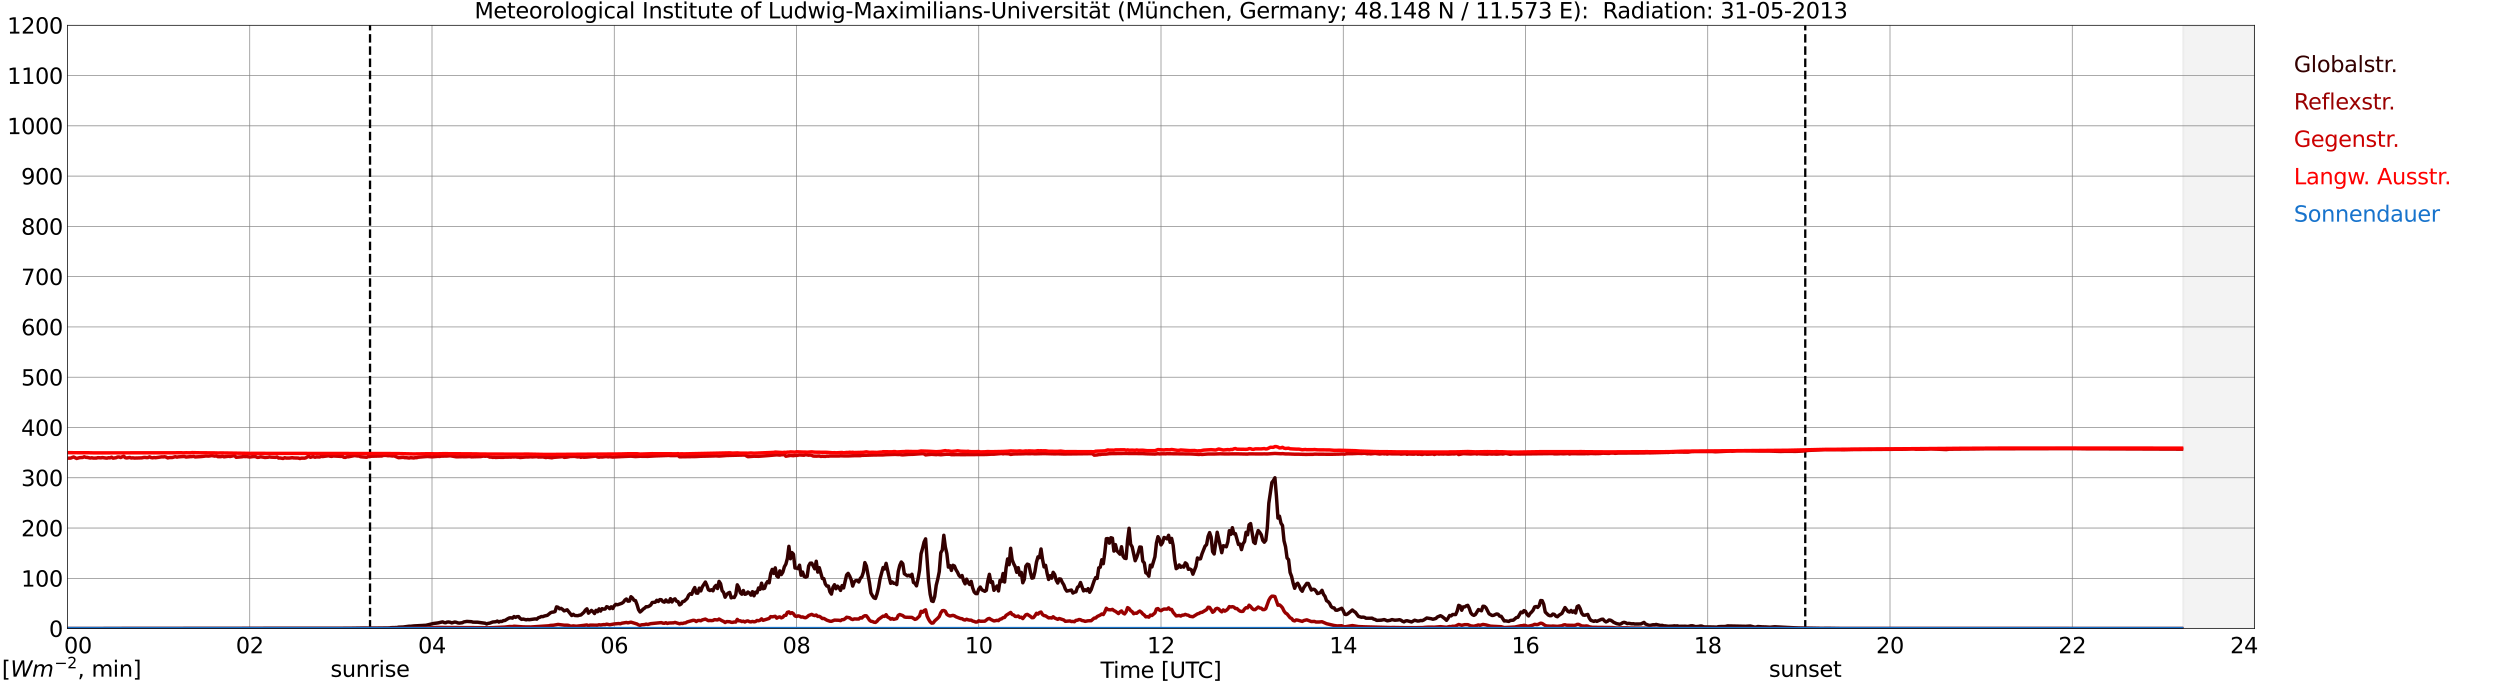 <?xml version="1.0" encoding="utf-8" standalone="no"?>
<!DOCTYPE svg PUBLIC "-//W3C//DTD SVG 1.1//EN"
  "http://www.w3.org/Graphics/SVG/1.1/DTD/svg11.dtd">
<svg xmlns:xlink="http://www.w3.org/1999/xlink" width="1085.4pt" height="296.64pt" viewBox="0 0 1085.4 296.64" xmlns="http://www.w3.org/2000/svg" version="1.1">
 <defs>
  <style type="text/css">*{stroke-linejoin: round; stroke-linecap: butt}</style>
 </defs>
 <g id="figure_1">
  <g id="patch_1">
   <path d="M 0 296.64 
L 1085.4 296.64 
L 1085.4 0 
L 0 0 
z
" style="fill: #ffffff"/>
  </g>
  <g id="axes_1">
   <g id="patch_2">
    <path d="M 29.306 272.909 
L 978.814 272.909 
L 978.814 10.976 
L 29.306 10.976 
z
" style="fill: #ffffff"/>
   </g>
   <g id="patch_3">
    <path d="M 947.823 272.909 
L 978.814 272.909 
L 978.814 10.976 
L 947.823 10.976 
z
" clip-path="url(#pd9e8e1b3ca)" style="fill: #d3d3d3; opacity: 0.25; stroke: #d3d3d3; stroke-linejoin: miter"/>
   </g>
   <g id="matplotlib.axis_1">
    <g id="xtick_1">
     <g id="line2d_1">
      <path d="M 29.306 272.909 
L 29.306 10.976 
" clip-path="url(#pd9e8e1b3ca)" style="fill: none; stroke: #808080; stroke-width: 0.3; stroke-linecap: square"/>
     </g>
     <g id="line2d_2"/>
     <g id="text_1">
      <!--    00 -->
      <g transform="translate(18.733 283.627) scale(0.095 -0.095)">
       <defs>
        <path id="DejaVuSans-20" transform="scale(0.016)"/>
        <path id="DejaVuSans-30" d="M 2034 4250 
Q 1547 4250 1301 3770 
Q 1056 3291 1056 2328 
Q 1056 1369 1301 889 
Q 1547 409 2034 409 
Q 2525 409 2770 889 
Q 3016 1369 3016 2328 
Q 3016 3291 2770 3770 
Q 2525 4250 2034 4250 
z
M 2034 4750 
Q 2819 4750 3233 4129 
Q 3647 3509 3647 2328 
Q 3647 1150 3233 529 
Q 2819 -91 2034 -91 
Q 1250 -91 836 529 
Q 422 1150 422 2328 
Q 422 3509 836 4129 
Q 1250 4750 2034 4750 
z
" transform="scale(0.016)"/>
       </defs>
       <use xlink:href="#DejaVuSans-20"/>
       <use xlink:href="#DejaVuSans-20" transform="translate(31.787 0)"/>
       <use xlink:href="#DejaVuSans-20" transform="translate(63.574 0)"/>
       <use xlink:href="#DejaVuSans-30" transform="translate(95.361 0)"/>
       <use xlink:href="#DejaVuSans-30" transform="translate(158.984 0)"/>
      </g>
     </g>
    </g>
    <g id="xtick_2">
     <g id="line2d_3">
      <path d="M 108.431 272.909 
L 108.431 10.976 
" clip-path="url(#pd9e8e1b3ca)" style="fill: none; stroke: #808080; stroke-width: 0.3; stroke-linecap: square"/>
     </g>
     <g id="line2d_4"/>
     <g id="text_2">
      <!-- 02 -->
      <g transform="translate(102.387 283.627) scale(0.095 -0.095)">
       <defs>
        <path id="DejaVuSans-32" d="M 1228 531 
L 3431 531 
L 3431 0 
L 469 0 
L 469 531 
Q 828 903 1448 1529 
Q 2069 2156 2228 2338 
Q 2531 2678 2651 2914 
Q 2772 3150 2772 3378 
Q 2772 3750 2511 3984 
Q 2250 4219 1831 4219 
Q 1534 4219 1204 4116 
Q 875 4013 500 3803 
L 500 4441 
Q 881 4594 1212 4672 
Q 1544 4750 1819 4750 
Q 2544 4750 2975 4387 
Q 3406 4025 3406 3419 
Q 3406 3131 3298 2873 
Q 3191 2616 2906 2266 
Q 2828 2175 2409 1742 
Q 1991 1309 1228 531 
z
" transform="scale(0.016)"/>
       </defs>
       <use xlink:href="#DejaVuSans-30"/>
       <use xlink:href="#DejaVuSans-32" transform="translate(63.623 0)"/>
      </g>
     </g>
    </g>
    <g id="xtick_3">
     <g id="line2d_5">
      <path d="M 187.557 272.909 
L 187.557 10.976 
" clip-path="url(#pd9e8e1b3ca)" style="fill: none; stroke: #808080; stroke-width: 0.3; stroke-linecap: square"/>
     </g>
     <g id="line2d_6"/>
     <g id="text_3">
      <!-- 04 -->
      <g transform="translate(181.513 283.627) scale(0.095 -0.095)">
       <defs>
        <path id="DejaVuSans-34" d="M 2419 4116 
L 825 1625 
L 2419 1625 
L 2419 4116 
z
M 2253 4666 
L 3047 4666 
L 3047 1625 
L 3713 1625 
L 3713 1100 
L 3047 1100 
L 3047 0 
L 2419 0 
L 2419 1100 
L 313 1100 
L 313 1709 
L 2253 4666 
z
" transform="scale(0.016)"/>
       </defs>
       <use xlink:href="#DejaVuSans-30"/>
       <use xlink:href="#DejaVuSans-34" transform="translate(63.623 0)"/>
      </g>
     </g>
    </g>
    <g id="xtick_4">
     <g id="line2d_7">
      <path d="M 266.683 272.909 
L 266.683 10.976 
" clip-path="url(#pd9e8e1b3ca)" style="fill: none; stroke: #808080; stroke-width: 0.3; stroke-linecap: square"/>
     </g>
     <g id="line2d_8"/>
     <g id="text_4">
      <!-- 06 -->
      <g transform="translate(260.638 283.627) scale(0.095 -0.095)">
       <defs>
        <path id="DejaVuSans-36" d="M 2113 2584 
Q 1688 2584 1439 2293 
Q 1191 2003 1191 1497 
Q 1191 994 1439 701 
Q 1688 409 2113 409 
Q 2538 409 2786 701 
Q 3034 994 3034 1497 
Q 3034 2003 2786 2293 
Q 2538 2584 2113 2584 
z
M 3366 4563 
L 3366 3988 
Q 3128 4100 2886 4159 
Q 2644 4219 2406 4219 
Q 1781 4219 1451 3797 
Q 1122 3375 1075 2522 
Q 1259 2794 1537 2939 
Q 1816 3084 2150 3084 
Q 2853 3084 3261 2657 
Q 3669 2231 3669 1497 
Q 3669 778 3244 343 
Q 2819 -91 2113 -91 
Q 1303 -91 875 529 
Q 447 1150 447 2328 
Q 447 3434 972 4092 
Q 1497 4750 2381 4750 
Q 2619 4750 2861 4703 
Q 3103 4656 3366 4563 
z
" transform="scale(0.016)"/>
       </defs>
       <use xlink:href="#DejaVuSans-30"/>
       <use xlink:href="#DejaVuSans-36" transform="translate(63.623 0)"/>
      </g>
     </g>
    </g>
    <g id="xtick_5">
     <g id="line2d_9">
      <path d="M 345.808 272.909 
L 345.808 10.976 
" clip-path="url(#pd9e8e1b3ca)" style="fill: none; stroke: #808080; stroke-width: 0.3; stroke-linecap: square"/>
     </g>
     <g id="line2d_10"/>
     <g id="text_5">
      <!-- 08 -->
      <g transform="translate(339.764 283.627) scale(0.095 -0.095)">
       <defs>
        <path id="DejaVuSans-38" d="M 2034 2216 
Q 1584 2216 1326 1975 
Q 1069 1734 1069 1313 
Q 1069 891 1326 650 
Q 1584 409 2034 409 
Q 2484 409 2743 651 
Q 3003 894 3003 1313 
Q 3003 1734 2745 1975 
Q 2488 2216 2034 2216 
z
M 1403 2484 
Q 997 2584 770 2862 
Q 544 3141 544 3541 
Q 544 4100 942 4425 
Q 1341 4750 2034 4750 
Q 2731 4750 3128 4425 
Q 3525 4100 3525 3541 
Q 3525 3141 3298 2862 
Q 3072 2584 2669 2484 
Q 3125 2378 3379 2068 
Q 3634 1759 3634 1313 
Q 3634 634 3220 271 
Q 2806 -91 2034 -91 
Q 1263 -91 848 271 
Q 434 634 434 1313 
Q 434 1759 690 2068 
Q 947 2378 1403 2484 
z
M 1172 3481 
Q 1172 3119 1398 2916 
Q 1625 2713 2034 2713 
Q 2441 2713 2670 2916 
Q 2900 3119 2900 3481 
Q 2900 3844 2670 4047 
Q 2441 4250 2034 4250 
Q 1625 4250 1398 4047 
Q 1172 3844 1172 3481 
z
" transform="scale(0.016)"/>
       </defs>
       <use xlink:href="#DejaVuSans-30"/>
       <use xlink:href="#DejaVuSans-38" transform="translate(63.623 0)"/>
      </g>
     </g>
    </g>
    <g id="xtick_6">
     <g id="line2d_11">
      <path d="M 424.934 272.909 
L 424.934 10.976 
" clip-path="url(#pd9e8e1b3ca)" style="fill: none; stroke: #808080; stroke-width: 0.3; stroke-linecap: square"/>
     </g>
     <g id="line2d_12"/>
     <g id="text_6">
      <!-- 10 -->
      <g transform="translate(418.89 283.627) scale(0.095 -0.095)">
       <defs>
        <path id="DejaVuSans-31" d="M 794 531 
L 1825 531 
L 1825 4091 
L 703 3866 
L 703 4441 
L 1819 4666 
L 2450 4666 
L 2450 531 
L 3481 531 
L 3481 0 
L 794 0 
L 794 531 
z
" transform="scale(0.016)"/>
       </defs>
       <use xlink:href="#DejaVuSans-31"/>
       <use xlink:href="#DejaVuSans-30" transform="translate(63.623 0)"/>
      </g>
     </g>
    </g>
    <g id="xtick_7">
     <g id="line2d_13">
      <path d="M 504.06 272.909 
L 504.06 10.976 
" clip-path="url(#pd9e8e1b3ca)" style="fill: none; stroke: #808080; stroke-width: 0.3; stroke-linecap: square"/>
     </g>
     <g id="line2d_14"/>
     <g id="text_7">
      <!-- 12 -->
      <g transform="translate(498.015 283.627) scale(0.095 -0.095)">
       <use xlink:href="#DejaVuSans-31"/>
       <use xlink:href="#DejaVuSans-32" transform="translate(63.623 0)"/>
      </g>
     </g>
    </g>
    <g id="xtick_8">
     <g id="line2d_15">
      <path d="M 583.185 272.909 
L 583.185 10.976 
" clip-path="url(#pd9e8e1b3ca)" style="fill: none; stroke: #808080; stroke-width: 0.3; stroke-linecap: square"/>
     </g>
     <g id="line2d_16"/>
     <g id="text_8">
      <!-- 14 -->
      <g transform="translate(577.141 283.627) scale(0.095 -0.095)">
       <use xlink:href="#DejaVuSans-31"/>
       <use xlink:href="#DejaVuSans-34" transform="translate(63.623 0)"/>
      </g>
     </g>
    </g>
    <g id="xtick_9">
     <g id="line2d_17">
      <path d="M 662.311 272.909 
L 662.311 10.976 
" clip-path="url(#pd9e8e1b3ca)" style="fill: none; stroke: #808080; stroke-width: 0.3; stroke-linecap: square"/>
     </g>
     <g id="line2d_18"/>
     <g id="text_9">
      <!-- 16 -->
      <g transform="translate(656.267 283.627) scale(0.095 -0.095)">
       <use xlink:href="#DejaVuSans-31"/>
       <use xlink:href="#DejaVuSans-36" transform="translate(63.623 0)"/>
      </g>
     </g>
    </g>
    <g id="xtick_10">
     <g id="line2d_19">
      <path d="M 741.437 272.909 
L 741.437 10.976 
" clip-path="url(#pd9e8e1b3ca)" style="fill: none; stroke: #808080; stroke-width: 0.3; stroke-linecap: square"/>
     </g>
     <g id="line2d_20"/>
     <g id="text_10">
      <!-- 18 -->
      <g transform="translate(735.392 283.627) scale(0.095 -0.095)">
       <use xlink:href="#DejaVuSans-31"/>
       <use xlink:href="#DejaVuSans-38" transform="translate(63.623 0)"/>
      </g>
     </g>
    </g>
    <g id="xtick_11">
     <g id="line2d_21">
      <path d="M 820.562 272.909 
L 820.562 10.976 
" clip-path="url(#pd9e8e1b3ca)" style="fill: none; stroke: #808080; stroke-width: 0.3; stroke-linecap: square"/>
     </g>
     <g id="line2d_22"/>
     <g id="text_11">
      <!-- 20 -->
      <g transform="translate(814.518 283.627) scale(0.095 -0.095)">
       <use xlink:href="#DejaVuSans-32"/>
       <use xlink:href="#DejaVuSans-30" transform="translate(63.623 0)"/>
      </g>
     </g>
    </g>
    <g id="xtick_12">
     <g id="line2d_23">
      <path d="M 899.688 272.909 
L 899.688 10.976 
" clip-path="url(#pd9e8e1b3ca)" style="fill: none; stroke: #808080; stroke-width: 0.3; stroke-linecap: square"/>
     </g>
     <g id="line2d_24"/>
     <g id="text_12">
      <!-- 22 -->
      <g transform="translate(893.644 283.627) scale(0.095 -0.095)">
       <use xlink:href="#DejaVuSans-32"/>
       <use xlink:href="#DejaVuSans-32" transform="translate(63.623 0)"/>
      </g>
     </g>
    </g>
    <g id="xtick_13">
     <g id="line2d_25">
      <path d="M 978.814 272.909 
L 978.814 10.976 
" clip-path="url(#pd9e8e1b3ca)" style="fill: none; stroke: #808080; stroke-width: 0.3; stroke-linecap: square"/>
     </g>
     <g id="line2d_26"/>
     <g id="text_13">
      <!-- 24    -->
      <g transform="translate(968.241 283.627) scale(0.095 -0.095)">
       <use xlink:href="#DejaVuSans-32"/>
       <use xlink:href="#DejaVuSans-34" transform="translate(63.623 0)"/>
       <use xlink:href="#DejaVuSans-20" transform="translate(127.246 0)"/>
       <use xlink:href="#DejaVuSans-20" transform="translate(159.033 0)"/>
       <use xlink:href="#DejaVuSans-20" transform="translate(190.82 0)"/>
      </g>
     </g>
    </g>
    <g id="text_14">
     <!-- Time [UTC] -->
     <g transform="translate(477.806 294.322) scale(0.095 -0.095)">
      <defs>
       <path id="DejaVuSans-54" d="M -19 4666 
L 3928 4666 
L 3928 4134 
L 2272 4134 
L 2272 0 
L 1638 0 
L 1638 4134 
L -19 4134 
L -19 4666 
z
" transform="scale(0.016)"/>
       <path id="DejaVuSans-69" d="M 603 3500 
L 1178 3500 
L 1178 0 
L 603 0 
L 603 3500 
z
M 603 4863 
L 1178 4863 
L 1178 4134 
L 603 4134 
L 603 4863 
z
" transform="scale(0.016)"/>
       <path id="DejaVuSans-6d" d="M 3328 2828 
Q 3544 3216 3844 3400 
Q 4144 3584 4550 3584 
Q 5097 3584 5394 3201 
Q 5691 2819 5691 2113 
L 5691 0 
L 5113 0 
L 5113 2094 
Q 5113 2597 4934 2840 
Q 4756 3084 4391 3084 
Q 3944 3084 3684 2787 
Q 3425 2491 3425 1978 
L 3425 0 
L 2847 0 
L 2847 2094 
Q 2847 2600 2669 2842 
Q 2491 3084 2119 3084 
Q 1678 3084 1418 2786 
Q 1159 2488 1159 1978 
L 1159 0 
L 581 0 
L 581 3500 
L 1159 3500 
L 1159 2956 
Q 1356 3278 1631 3431 
Q 1906 3584 2284 3584 
Q 2666 3584 2933 3390 
Q 3200 3197 3328 2828 
z
" transform="scale(0.016)"/>
       <path id="DejaVuSans-65" d="M 3597 1894 
L 3597 1613 
L 953 1613 
Q 991 1019 1311 708 
Q 1631 397 2203 397 
Q 2534 397 2845 478 
Q 3156 559 3463 722 
L 3463 178 
Q 3153 47 2828 -22 
Q 2503 -91 2169 -91 
Q 1331 -91 842 396 
Q 353 884 353 1716 
Q 353 2575 817 3079 
Q 1281 3584 2069 3584 
Q 2775 3584 3186 3129 
Q 3597 2675 3597 1894 
z
M 3022 2063 
Q 3016 2534 2758 2815 
Q 2500 3097 2075 3097 
Q 1594 3097 1305 2825 
Q 1016 2553 972 2059 
L 3022 2063 
z
" transform="scale(0.016)"/>
       <path id="DejaVuSans-5b" d="M 550 4863 
L 1875 4863 
L 1875 4416 
L 1125 4416 
L 1125 -397 
L 1875 -397 
L 1875 -844 
L 550 -844 
L 550 4863 
z
" transform="scale(0.016)"/>
       <path id="DejaVuSans-55" d="M 556 4666 
L 1191 4666 
L 1191 1831 
Q 1191 1081 1462 751 
Q 1734 422 2344 422 
Q 2950 422 3222 751 
Q 3494 1081 3494 1831 
L 3494 4666 
L 4128 4666 
L 4128 1753 
Q 4128 841 3676 375 
Q 3225 -91 2344 -91 
Q 1459 -91 1007 375 
Q 556 841 556 1753 
L 556 4666 
z
" transform="scale(0.016)"/>
       <path id="DejaVuSans-43" d="M 4122 4306 
L 4122 3641 
Q 3803 3938 3442 4084 
Q 3081 4231 2675 4231 
Q 1875 4231 1450 3742 
Q 1025 3253 1025 2328 
Q 1025 1406 1450 917 
Q 1875 428 2675 428 
Q 3081 428 3442 575 
Q 3803 722 4122 1019 
L 4122 359 
Q 3791 134 3420 21 
Q 3050 -91 2638 -91 
Q 1578 -91 968 557 
Q 359 1206 359 2328 
Q 359 3453 968 4101 
Q 1578 4750 2638 4750 
Q 3056 4750 3426 4639 
Q 3797 4528 4122 4306 
z
" transform="scale(0.016)"/>
       <path id="DejaVuSans-5d" d="M 1947 4863 
L 1947 -844 
L 622 -844 
L 622 -397 
L 1369 -397 
L 1369 4416 
L 622 4416 
L 622 4863 
L 1947 4863 
z
" transform="scale(0.016)"/>
      </defs>
      <use xlink:href="#DejaVuSans-54"/>
      <use xlink:href="#DejaVuSans-69" transform="translate(57.959 0)"/>
      <use xlink:href="#DejaVuSans-6d" transform="translate(85.742 0)"/>
      <use xlink:href="#DejaVuSans-65" transform="translate(183.154 0)"/>
      <use xlink:href="#DejaVuSans-20" transform="translate(244.678 0)"/>
      <use xlink:href="#DejaVuSans-5b" transform="translate(276.465 0)"/>
      <use xlink:href="#DejaVuSans-55" transform="translate(315.479 0)"/>
      <use xlink:href="#DejaVuSans-54" transform="translate(388.672 0)"/>
      <use xlink:href="#DejaVuSans-43" transform="translate(443.881 0)"/>
      <use xlink:href="#DejaVuSans-5d" transform="translate(513.705 0)"/>
     </g>
    </g>
   </g>
   <g id="matplotlib.axis_2">
    <g id="ytick_1">
     <g id="line2d_27">
      <path d="M 29.306 272.909 
L 978.814 272.909 
" clip-path="url(#pd9e8e1b3ca)" style="fill: none; stroke: #808080; stroke-width: 0.3; stroke-linecap: square"/>
     </g>
     <g id="line2d_28"/>
     <g id="text_15">
      <!-- 0 -->
      <g transform="translate(21.261 276.518) scale(0.095 -0.095)">
       <use xlink:href="#DejaVuSans-30"/>
      </g>
     </g>
    </g>
    <g id="ytick_2">
     <g id="line2d_29">
      <path d="M 29.306 251.081 
L 978.814 251.081 
" clip-path="url(#pd9e8e1b3ca)" style="fill: none; stroke: #808080; stroke-width: 0.3; stroke-linecap: square"/>
     </g>
     <g id="line2d_30"/>
     <g id="text_16">
      <!-- 100 -->
      <g transform="translate(9.173 254.69) scale(0.095 -0.095)">
       <use xlink:href="#DejaVuSans-31"/>
       <use xlink:href="#DejaVuSans-30" transform="translate(63.623 0)"/>
       <use xlink:href="#DejaVuSans-30" transform="translate(127.246 0)"/>
      </g>
     </g>
    </g>
    <g id="ytick_3">
     <g id="line2d_31">
      <path d="M 29.306 229.253 
L 978.814 229.253 
" clip-path="url(#pd9e8e1b3ca)" style="fill: none; stroke: #808080; stroke-width: 0.3; stroke-linecap: square"/>
     </g>
     <g id="line2d_32"/>
     <g id="text_17">
      <!-- 200 -->
      <g transform="translate(9.173 232.863) scale(0.095 -0.095)">
       <use xlink:href="#DejaVuSans-32"/>
       <use xlink:href="#DejaVuSans-30" transform="translate(63.623 0)"/>
       <use xlink:href="#DejaVuSans-30" transform="translate(127.246 0)"/>
      </g>
     </g>
    </g>
    <g id="ytick_4">
     <g id="line2d_33">
      <path d="M 29.306 207.426 
L 978.814 207.426 
" clip-path="url(#pd9e8e1b3ca)" style="fill: none; stroke: #808080; stroke-width: 0.3; stroke-linecap: square"/>
     </g>
     <g id="line2d_34"/>
     <g id="text_18">
      <!-- 300 -->
      <g transform="translate(9.173 211.035) scale(0.095 -0.095)">
       <defs>
        <path id="DejaVuSans-33" d="M 2597 2516 
Q 3050 2419 3304 2112 
Q 3559 1806 3559 1356 
Q 3559 666 3084 287 
Q 2609 -91 1734 -91 
Q 1441 -91 1130 -33 
Q 819 25 488 141 
L 488 750 
Q 750 597 1062 519 
Q 1375 441 1716 441 
Q 2309 441 2620 675 
Q 2931 909 2931 1356 
Q 2931 1769 2642 2001 
Q 2353 2234 1838 2234 
L 1294 2234 
L 1294 2753 
L 1863 2753 
Q 2328 2753 2575 2939 
Q 2822 3125 2822 3475 
Q 2822 3834 2567 4026 
Q 2313 4219 1838 4219 
Q 1578 4219 1281 4162 
Q 984 4106 628 3988 
L 628 4550 
Q 988 4650 1302 4700 
Q 1616 4750 1894 4750 
Q 2613 4750 3031 4423 
Q 3450 4097 3450 3541 
Q 3450 3153 3228 2886 
Q 3006 2619 2597 2516 
z
" transform="scale(0.016)"/>
       </defs>
       <use xlink:href="#DejaVuSans-33"/>
       <use xlink:href="#DejaVuSans-30" transform="translate(63.623 0)"/>
       <use xlink:href="#DejaVuSans-30" transform="translate(127.246 0)"/>
      </g>
     </g>
    </g>
    <g id="ytick_5">
     <g id="line2d_35">
      <path d="M 29.306 185.598 
L 978.814 185.598 
" clip-path="url(#pd9e8e1b3ca)" style="fill: none; stroke: #808080; stroke-width: 0.3; stroke-linecap: square"/>
     </g>
     <g id="line2d_36"/>
     <g id="text_19">
      <!-- 400 -->
      <g transform="translate(9.173 189.207) scale(0.095 -0.095)">
       <use xlink:href="#DejaVuSans-34"/>
       <use xlink:href="#DejaVuSans-30" transform="translate(63.623 0)"/>
       <use xlink:href="#DejaVuSans-30" transform="translate(127.246 0)"/>
      </g>
     </g>
    </g>
    <g id="ytick_6">
     <g id="line2d_37">
      <path d="M 29.306 163.77 
L 978.814 163.77 
" clip-path="url(#pd9e8e1b3ca)" style="fill: none; stroke: #808080; stroke-width: 0.3; stroke-linecap: square"/>
     </g>
     <g id="line2d_38"/>
     <g id="text_20">
      <!-- 500 -->
      <g transform="translate(9.173 167.379) scale(0.095 -0.095)">
       <defs>
        <path id="DejaVuSans-35" d="M 691 4666 
L 3169 4666 
L 3169 4134 
L 1269 4134 
L 1269 2991 
Q 1406 3038 1543 3061 
Q 1681 3084 1819 3084 
Q 2600 3084 3056 2656 
Q 3513 2228 3513 1497 
Q 3513 744 3044 326 
Q 2575 -91 1722 -91 
Q 1428 -91 1123 -41 
Q 819 9 494 109 
L 494 744 
Q 775 591 1075 516 
Q 1375 441 1709 441 
Q 2250 441 2565 725 
Q 2881 1009 2881 1497 
Q 2881 1984 2565 2268 
Q 2250 2553 1709 2553 
Q 1456 2553 1204 2497 
Q 953 2441 691 2322 
L 691 4666 
z
" transform="scale(0.016)"/>
       </defs>
       <use xlink:href="#DejaVuSans-35"/>
       <use xlink:href="#DejaVuSans-30" transform="translate(63.623 0)"/>
       <use xlink:href="#DejaVuSans-30" transform="translate(127.246 0)"/>
      </g>
     </g>
    </g>
    <g id="ytick_7">
     <g id="line2d_39">
      <path d="M 29.306 141.942 
L 978.814 141.942 
" clip-path="url(#pd9e8e1b3ca)" style="fill: none; stroke: #808080; stroke-width: 0.3; stroke-linecap: square"/>
     </g>
     <g id="line2d_40"/>
     <g id="text_21">
      <!-- 600 -->
      <g transform="translate(9.173 145.551) scale(0.095 -0.095)">
       <use xlink:href="#DejaVuSans-36"/>
       <use xlink:href="#DejaVuSans-30" transform="translate(63.623 0)"/>
       <use xlink:href="#DejaVuSans-30" transform="translate(127.246 0)"/>
      </g>
     </g>
    </g>
    <g id="ytick_8">
     <g id="line2d_41">
      <path d="M 29.306 120.114 
L 978.814 120.114 
" clip-path="url(#pd9e8e1b3ca)" style="fill: none; stroke: #808080; stroke-width: 0.3; stroke-linecap: square"/>
     </g>
     <g id="line2d_42"/>
     <g id="text_22">
      <!-- 700 -->
      <g transform="translate(9.173 123.724) scale(0.095 -0.095)">
       <defs>
        <path id="DejaVuSans-37" d="M 525 4666 
L 3525 4666 
L 3525 4397 
L 1831 0 
L 1172 0 
L 2766 4134 
L 525 4134 
L 525 4666 
z
" transform="scale(0.016)"/>
       </defs>
       <use xlink:href="#DejaVuSans-37"/>
       <use xlink:href="#DejaVuSans-30" transform="translate(63.623 0)"/>
       <use xlink:href="#DejaVuSans-30" transform="translate(127.246 0)"/>
      </g>
     </g>
    </g>
    <g id="ytick_9">
     <g id="line2d_43">
      <path d="M 29.306 98.287 
L 978.814 98.287 
" clip-path="url(#pd9e8e1b3ca)" style="fill: none; stroke: #808080; stroke-width: 0.3; stroke-linecap: square"/>
     </g>
     <g id="line2d_44"/>
     <g id="text_23">
      <!-- 800 -->
      <g transform="translate(9.173 101.896) scale(0.095 -0.095)">
       <use xlink:href="#DejaVuSans-38"/>
       <use xlink:href="#DejaVuSans-30" transform="translate(63.623 0)"/>
       <use xlink:href="#DejaVuSans-30" transform="translate(127.246 0)"/>
      </g>
     </g>
    </g>
    <g id="ytick_10">
     <g id="line2d_45">
      <path d="M 29.306 76.459 
L 978.814 76.459 
" clip-path="url(#pd9e8e1b3ca)" style="fill: none; stroke: #808080; stroke-width: 0.3; stroke-linecap: square"/>
     </g>
     <g id="line2d_46"/>
     <g id="text_24">
      <!-- 900 -->
      <g transform="translate(9.173 80.068) scale(0.095 -0.095)">
       <defs>
        <path id="DejaVuSans-39" d="M 703 97 
L 703 672 
Q 941 559 1184 500 
Q 1428 441 1663 441 
Q 2288 441 2617 861 
Q 2947 1281 2994 2138 
Q 2813 1869 2534 1725 
Q 2256 1581 1919 1581 
Q 1219 1581 811 2004 
Q 403 2428 403 3163 
Q 403 3881 828 4315 
Q 1253 4750 1959 4750 
Q 2769 4750 3195 4129 
Q 3622 3509 3622 2328 
Q 3622 1225 3098 567 
Q 2575 -91 1691 -91 
Q 1453 -91 1209 -44 
Q 966 3 703 97 
z
M 1959 2075 
Q 2384 2075 2632 2365 
Q 2881 2656 2881 3163 
Q 2881 3666 2632 3958 
Q 2384 4250 1959 4250 
Q 1534 4250 1286 3958 
Q 1038 3666 1038 3163 
Q 1038 2656 1286 2365 
Q 1534 2075 1959 2075 
z
" transform="scale(0.016)"/>
       </defs>
       <use xlink:href="#DejaVuSans-39"/>
       <use xlink:href="#DejaVuSans-30" transform="translate(63.623 0)"/>
       <use xlink:href="#DejaVuSans-30" transform="translate(127.246 0)"/>
      </g>
     </g>
    </g>
    <g id="ytick_11">
     <g id="line2d_47">
      <path d="M 29.306 54.631 
L 978.814 54.631 
" clip-path="url(#pd9e8e1b3ca)" style="fill: none; stroke: #808080; stroke-width: 0.3; stroke-linecap: square"/>
     </g>
     <g id="line2d_48"/>
     <g id="text_25">
      <!-- 1000 -->
      <g transform="translate(3.128 58.24) scale(0.095 -0.095)">
       <use xlink:href="#DejaVuSans-31"/>
       <use xlink:href="#DejaVuSans-30" transform="translate(63.623 0)"/>
       <use xlink:href="#DejaVuSans-30" transform="translate(127.246 0)"/>
       <use xlink:href="#DejaVuSans-30" transform="translate(190.869 0)"/>
      </g>
     </g>
    </g>
    <g id="ytick_12">
     <g id="line2d_49">
      <path d="M 29.306 32.803 
L 978.814 32.803 
" clip-path="url(#pd9e8e1b3ca)" style="fill: none; stroke: #808080; stroke-width: 0.3; stroke-linecap: square"/>
     </g>
     <g id="line2d_50"/>
     <g id="text_26">
      <!-- 1100 -->
      <g transform="translate(3.128 36.413) scale(0.095 -0.095)">
       <use xlink:href="#DejaVuSans-31"/>
       <use xlink:href="#DejaVuSans-31" transform="translate(63.623 0)"/>
       <use xlink:href="#DejaVuSans-30" transform="translate(127.246 0)"/>
       <use xlink:href="#DejaVuSans-30" transform="translate(190.869 0)"/>
      </g>
     </g>
    </g>
    <g id="ytick_13">
     <g id="line2d_51">
      <path d="M 29.306 10.976 
L 978.814 10.976 
" clip-path="url(#pd9e8e1b3ca)" style="fill: none; stroke: #808080; stroke-width: 0.3; stroke-linecap: square"/>
     </g>
     <g id="line2d_52"/>
     <g id="text_27">
      <!-- 1200 -->
      <g transform="translate(3.128 14.585) scale(0.095 -0.095)">
       <use xlink:href="#DejaVuSans-31"/>
       <use xlink:href="#DejaVuSans-32" transform="translate(63.623 0)"/>
       <use xlink:href="#DejaVuSans-30" transform="translate(127.246 0)"/>
       <use xlink:href="#DejaVuSans-30" transform="translate(190.869 0)"/>
      </g>
     </g>
    </g>
   </g>
   <g id="line2d_53">
    <path d="M 160.654 272.909 
L 160.654 10.976 
" clip-path="url(#pd9e8e1b3ca)" style="fill: none; stroke-dasharray: 3.7,1.6; stroke-dashoffset: 0; stroke: #000000"/>
   </g>
   <g id="line2d_54">
    <path d="M 783.769 272.909 
L 783.769 10.976 
" clip-path="url(#pd9e8e1b3ca)" style="fill: none; stroke-dasharray: 3.7,1.6; stroke-dashoffset: 0; stroke: #000000"/>
   </g>
   <g id="line2d_55">
    <path d="M 29.306 272.909 
L 151.291 272.806 
L 156.566 272.719 
L 159.204 272.719 
L 161.841 272.741 
L 164.479 272.719 
L 169.094 272.656 
L 169.754 272.503 
L 172.391 272.44 
L 173.051 272.289 
L 175.029 272.223 
L 177.666 271.879 
L 178.326 271.9 
L 179.645 271.75 
L 184.92 271.47 
L 188.217 270.695 
L 190.195 270.438 
L 191.513 270.137 
L 192.173 269.986 
L 192.832 270.287 
L 193.492 270.372 
L 194.151 270.071 
L 194.81 270.049 
L 195.47 270.159 
L 196.129 270.438 
L 197.448 270.049 
L 198.107 270.178 
L 198.767 270.438 
L 199.426 270.523 
L 200.745 270.351 
L 201.404 270.008 
L 202.723 269.792 
L 204.701 269.921 
L 205.36 270.115 
L 207.339 270.137 
L 210.635 270.589 
L 211.295 270.912 
L 211.954 270.632 
L 212.614 270.545 
L 213.932 270.049 
L 215.251 269.942 
L 215.91 269.641 
L 216.57 270.071 
L 217.229 269.77 
L 217.889 269.835 
L 218.548 269.447 
L 219.207 269.403 
L 220.526 268.587 
L 221.186 268.264 
L 221.845 268.22 
L 222.504 268.371 
L 223.164 267.681 
L 223.823 268.048 
L 224.482 267.725 
L 225.142 267.703 
L 225.801 268.456 
L 226.461 268.91 
L 227.12 268.759 
L 228.439 269.102 
L 229.098 268.951 
L 229.757 269.061 
L 232.395 268.694 
L 233.054 268.823 
L 233.714 268.198 
L 234.373 268.004 
L 235.033 267.661 
L 235.692 267.725 
L 236.351 267.445 
L 237.67 267.144 
L 238.989 266.046 
L 239.648 265.789 
L 240.308 265.723 
L 240.967 265.507 
L 241.626 263.484 
L 242.286 263.656 
L 242.945 264.324 
L 243.604 264.13 
L 244.264 264.582 
L 244.923 265.228 
L 246.242 264.754 
L 248.22 267.229 
L 248.88 266.714 
L 249.539 267.229 
L 250.858 267.317 
L 251.517 267.1 
L 252.176 267.015 
L 253.495 265.852 
L 254.155 264.883 
L 254.814 264.324 
L 255.473 266.219 
L 256.792 265.014 
L 257.451 265.572 
L 258.111 266.369 
L 258.77 264.992 
L 259.43 265.594 
L 260.089 264.346 
L 260.748 265.293 
L 261.408 264.258 
L 262.067 264.475 
L 262.726 264.409 
L 263.386 263.398 
L 264.045 263.634 
L 264.705 264.258 
L 265.364 263.462 
L 266.023 264.195 
L 266.683 263.032 
L 267.342 262.386 
L 268.002 262.602 
L 269.98 261.912 
L 270.639 261.46 
L 271.298 260.535 
L 271.958 260.061 
L 272.617 261.008 
L 273.277 260.945 
L 273.936 259.072 
L 274.595 259.631 
L 275.255 260.6 
L 275.914 260.773 
L 276.573 262.495 
L 277.233 264.71 
L 277.892 265.701 
L 278.552 265.164 
L 279.211 264.475 
L 279.87 264.023 
L 280.53 263.398 
L 281.189 263.442 
L 281.849 263.141 
L 282.508 262.687 
L 283.167 261.589 
L 284.486 261.46 
L 285.145 260.622 
L 285.805 261.137 
L 286.464 260.321 
L 287.124 260.384 
L 287.783 261.181 
L 288.442 261.438 
L 289.102 260.471 
L 289.761 261.268 
L 290.42 261.353 
L 291.08 259.91 
L 291.739 261.353 
L 292.399 260.321 
L 293.058 259.998 
L 293.717 261.008 
L 294.377 261.203 
L 295.036 262.624 
L 295.696 262.257 
L 296.355 261.181 
L 297.014 261.074 
L 298.333 259.825 
L 298.992 258.382 
L 299.652 257.758 
L 300.311 258.038 
L 300.971 256.252 
L 301.63 255.089 
L 302.289 257.479 
L 302.949 257.542 
L 303.608 255.348 
L 304.267 256.553 
L 304.927 254.766 
L 306.246 252.701 
L 306.905 254.163 
L 307.564 256.036 
L 308.224 256.381 
L 308.883 256.036 
L 309.543 256.51 
L 310.202 254.875 
L 310.861 254.163 
L 311.521 255.519 
L 312.18 252.419 
L 312.839 253.41 
L 313.499 256.444 
L 314.158 257.221 
L 314.818 259.286 
L 315.477 258.166 
L 316.136 257.522 
L 316.796 257.199 
L 317.455 259.565 
L 318.114 259.286 
L 318.774 259.415 
L 319.433 258.166 
L 320.093 253.906 
L 320.752 255.067 
L 321.411 257.372 
L 322.071 257.974 
L 322.73 256.381 
L 323.39 258.016 
L 324.049 257.845 
L 324.708 257.027 
L 325.368 257.501 
L 326.027 258.382 
L 326.686 256.876 
L 327.346 258.662 
L 328.005 257.068 
L 328.665 257.372 
L 329.324 255.261 
L 329.983 255.885 
L 330.643 253.194 
L 331.302 255.606 
L 331.961 255.39 
L 332.621 253.432 
L 333.28 252.441 
L 333.94 253.022 
L 334.599 248.975 
L 335.258 247.211 
L 335.918 248.955 
L 336.577 246.543 
L 337.236 250.051 
L 337.896 250.59 
L 338.555 247.857 
L 339.215 249.448 
L 339.874 248.394 
L 340.533 246.091 
L 341.193 244.906 
L 341.852 242.453 
L 342.512 237.201 
L 343.171 242.581 
L 343.83 239.914 
L 344.49 240.623 
L 345.149 246.609 
L 345.808 246.65 
L 346.468 246.888 
L 347.127 245.38 
L 347.787 249.73 
L 348.446 248.35 
L 349.105 250.245 
L 349.765 250.59 
L 350.424 250.289 
L 351.083 245.725 
L 351.743 244.52 
L 352.402 244.476 
L 353.721 246.951 
L 354.38 243.679 
L 355.04 248.394 
L 355.699 246.458 
L 357.018 251.149 
L 357.677 251.236 
L 358.337 253.561 
L 358.996 254.464 
L 359.655 254.443 
L 360.315 256.94 
L 360.974 257.931 
L 361.634 255.003 
L 362.293 253.862 
L 362.952 255.606 
L 363.612 254.486 
L 364.271 255.176 
L 364.93 256.337 
L 365.59 254.25 
L 366.249 255.261 
L 367.568 249.621 
L 368.227 248.933 
L 368.887 250.094 
L 369.546 251.666 
L 370.206 254.443 
L 370.865 252.635 
L 371.524 252.076 
L 372.184 252.011 
L 372.843 252.679 
L 373.502 251.149 
L 374.162 250.417 
L 374.821 248.46 
L 375.481 244.262 
L 376.14 245.703 
L 377.459 252.851 
L 378.118 257.435 
L 378.777 258.64 
L 379.437 259.565 
L 380.096 259.825 
L 380.756 257.887 
L 381.415 255.198 
L 382.074 251.343 
L 383.393 246.414 
L 384.053 247.039 
L 384.712 244.585 
L 386.031 250.634 
L 386.69 253.259 
L 387.349 252.635 
L 388.009 253.259 
L 388.668 253.259 
L 389.328 253.818 
L 389.987 248.115 
L 390.646 245.445 
L 391.306 244.002 
L 391.965 244.777 
L 392.624 249.084 
L 393.943 250.009 
L 394.603 249.75 
L 395.262 250.204 
L 395.921 249.32 
L 396.581 252.871 
L 397.24 253.259 
L 397.899 254.357 
L 398.559 251.452 
L 399.218 247.641 
L 399.878 240.473 
L 400.537 238.126 
L 401.196 235.35 
L 401.856 233.951 
L 403.175 252.268 
L 403.834 257.952 
L 404.493 260.901 
L 405.153 261.137 
L 405.812 259.007 
L 406.471 254.1 
L 407.131 251.452 
L 407.79 248.222 
L 408.45 239.999 
L 409.109 238.794 
L 409.768 232.401 
L 410.428 237.48 
L 411.087 240.366 
L 411.746 246.22 
L 412.406 245.552 
L 413.065 247.663 
L 413.725 245.423 
L 414.384 245.746 
L 415.043 247.362 
L 415.703 248.416 
L 416.362 249.837 
L 417.022 250.505 
L 417.681 249.859 
L 418.34 252.14 
L 419 253.476 
L 419.659 251.452 
L 420.318 252.915 
L 420.978 253.755 
L 421.637 252.397 
L 422.297 255.217 
L 422.956 257.005 
L 423.615 257.693 
L 424.275 257.736 
L 424.934 255.735 
L 425.593 254.875 
L 426.253 256.036 
L 427.572 256.726 
L 428.231 256.294 
L 428.89 252.118 
L 429.55 249.341 
L 430.209 252.851 
L 430.869 252.548 
L 431.528 256.294 
L 432.847 254.421 
L 433.506 256.575 
L 434.165 251.989 
L 434.825 252.506 
L 435.484 248.996 
L 436.144 252.701 
L 436.803 246.543 
L 437.462 242.669 
L 438.122 245.166 
L 438.781 238.041 
L 439.44 243.077 
L 440.1 244.755 
L 440.759 246.048 
L 441.419 248.481 
L 442.078 246.458 
L 442.737 249.664 
L 443.397 248.501 
L 444.056 253.022 
L 444.716 251.537 
L 445.375 245.812 
L 446.034 244.928 
L 446.694 245.188 
L 447.353 248.416 
L 448.012 251.02 
L 448.672 250.828 
L 449.331 248.136 
L 449.991 244.046 
L 450.65 241.765 
L 451.309 242.129 
L 451.969 238.342 
L 452.628 242.904 
L 453.287 246.135 
L 453.947 245.445 
L 454.606 248.89 
L 455.266 251.581 
L 455.925 249.944 
L 456.584 251.02 
L 457.244 248.481 
L 457.903 249.448 
L 458.563 251.945 
L 459.222 253.131 
L 459.881 251.321 
L 460.541 251.43 
L 461.2 252.851 
L 461.859 253.927 
L 462.519 255.691 
L 463.178 256.638 
L 465.156 256.165 
L 465.816 257.479 
L 466.475 257.112 
L 467.134 256.94 
L 467.794 254.982 
L 468.453 254.508 
L 469.113 252.915 
L 470.431 256.553 
L 471.091 256.036 
L 471.75 256.444 
L 472.409 255.562 
L 473.069 257.134 
L 473.728 256.014 
L 475.047 252.118 
L 475.706 250.762 
L 476.366 251.107 
L 477.025 246.543 
L 477.685 246.264 
L 478.344 243.013 
L 479.003 244.736 
L 479.663 239.977 
L 480.322 233.885 
L 480.981 233.822 
L 481.641 235.823 
L 482.3 233.455 
L 482.96 233.671 
L 483.619 239.268 
L 484.278 236.448 
L 484.938 239.159 
L 486.256 240.602 
L 486.916 237.373 
L 487.575 241.42 
L 488.235 242.324 
L 488.894 242.496 
L 489.553 234.509 
L 490.213 229.365 
L 490.872 236.297 
L 491.532 237.417 
L 492.85 243.444 
L 493.51 241.957 
L 494.169 239.955 
L 494.828 237.48 
L 495.488 237.567 
L 496.147 243.638 
L 496.807 244.413 
L 497.466 248.695 
L 498.125 249.04 
L 498.785 250.16 
L 499.444 245.38 
L 500.103 246.135 
L 501.422 241.743 
L 502.082 235.758 
L 502.741 233.003 
L 503.4 234.165 
L 504.06 236.576 
L 504.719 235.607 
L 505.379 233.348 
L 506.038 233.584 
L 506.697 233.972 
L 507.357 232.401 
L 508.016 235.479 
L 508.675 233.756 
L 509.335 236.793 
L 509.994 242.97 
L 510.654 246.888 
L 511.313 246.478 
L 511.972 245.273 
L 512.632 246.285 
L 513.291 245.79 
L 513.95 246.22 
L 514.61 244.369 
L 515.269 244.886 
L 515.929 247.167 
L 516.588 247.039 
L 517.247 247.403 
L 517.907 249.298 
L 519.226 245.919 
L 519.885 242.239 
L 520.544 242.712 
L 521.204 242.603 
L 521.863 240.451 
L 523.182 237.135 
L 523.841 236.47 
L 524.501 232.875 
L 525.16 231.237 
L 525.819 233.198 
L 526.479 239.504 
L 527.138 240.516 
L 528.457 231.087 
L 530.435 239.955 
L 531.094 236.943 
L 531.754 237.072 
L 532.413 237.395 
L 533.073 235.262 
L 533.732 230.399 
L 534.391 231.99 
L 535.051 229.107 
L 535.71 231.733 
L 536.369 231.689 
L 537.688 236.382 
L 538.348 236.21 
L 539.007 238.622 
L 539.666 236.103 
L 540.326 235.112 
L 540.985 231.109 
L 541.644 232.185 
L 542.304 227.858 
L 542.963 227.319 
L 544.282 235.372 
L 544.941 235.952 
L 545.601 232.464 
L 546.26 230.334 
L 546.919 231.109 
L 547.579 232.163 
L 548.238 234.616 
L 548.898 235.413 
L 549.557 234.575 
L 550.216 229.129 
L 550.876 218.451 
L 552.195 209.475 
L 552.854 208.635 
L 553.513 207.43 
L 554.173 215.395 
L 554.832 224.931 
L 555.491 224.113 
L 556.151 227.147 
L 556.81 228.16 
L 557.47 234.769 
L 558.129 237.373 
L 558.788 242.258 
L 559.448 242.948 
L 560.107 248.545 
L 560.766 250.289 
L 561.426 253.194 
L 562.085 255.412 
L 562.745 253.733 
L 563.404 253.216 
L 564.063 254.379 
L 564.723 255.929 
L 565.382 256.704 
L 566.042 255.154 
L 567.36 253.281 
L 568.02 253.325 
L 569.338 256.187 
L 569.998 255.82 
L 570.657 255.907 
L 571.317 256.575 
L 571.976 257.693 
L 572.635 257.542 
L 573.295 257.199 
L 573.954 256.294 
L 574.613 258.038 
L 575.273 258.922 
L 575.932 260.794 
L 576.592 261.181 
L 577.251 261.956 
L 577.91 263.311 
L 578.57 263.85 
L 579.229 263.935 
L 579.889 264.905 
L 580.548 264.948 
L 582.526 264.086 
L 583.185 265.142 
L 583.845 266.692 
L 584.504 266.821 
L 585.164 266.476 
L 587.142 264.841 
L 587.801 265.422 
L 588.46 265.83 
L 589.779 267.596 
L 591.098 268.004 
L 591.757 267.919 
L 592.417 268.048 
L 593.076 268.414 
L 595.054 268.414 
L 595.714 268.371 
L 596.373 268.779 
L 597.032 268.951 
L 597.692 269.34 
L 599.67 269.253 
L 600.989 268.995 
L 602.307 269.534 
L 603.626 269.296 
L 604.286 268.995 
L 605.604 269.274 
L 606.923 269.168 
L 607.582 269.039 
L 608.242 269.274 
L 608.901 269.726 
L 609.561 269.986 
L 610.22 269.598 
L 610.879 269.491 
L 612.858 270.028 
L 614.176 269.274 
L 615.495 269.641 
L 616.154 269.598 
L 616.814 269.384 
L 617.473 269.469 
L 618.133 269.168 
L 619.451 268.305 
L 621.429 268.628 
L 622.089 268.866 
L 623.408 268.5 
L 624.067 267.875 
L 625.386 267.317 
L 626.045 267.64 
L 627.364 268.672 
L 628.023 269.318 
L 628.683 268.414 
L 629.342 267.229 
L 630.001 267.402 
L 630.661 266.799 
L 631.98 266.821 
L 632.639 265.315 
L 633.298 262.818 
L 633.958 263.119 
L 634.617 264.948 
L 635.276 263.484 
L 635.936 263.505 
L 636.595 263.032 
L 637.255 262.818 
L 637.914 264.13 
L 638.573 266.09 
L 639.233 266.843 
L 639.892 267.166 
L 640.552 266.799 
L 641.87 264.647 
L 643.189 265.184 
L 643.848 263.204 
L 644.508 263.27 
L 645.167 263.894 
L 646.486 266.476 
L 647.805 267.229 
L 648.464 267.144 
L 649.783 266.542 
L 650.442 266.692 
L 651.102 267.511 
L 651.761 267.574 
L 653.08 269.598 
L 653.739 269.554 
L 655.058 269.792 
L 655.717 269.384 
L 657.036 269.253 
L 658.355 268.113 
L 659.014 268.004 
L 660.333 265.745 
L 660.992 266.002 
L 661.652 265.099 
L 662.311 265.4 
L 662.97 266.756 
L 663.63 267.423 
L 664.289 266.347 
L 664.949 265.723 
L 665.608 264.926 
L 666.267 263.505 
L 666.927 263.333 
L 667.586 263.721 
L 668.246 262.947 
L 668.905 260.729 
L 669.564 260.794 
L 670.224 262.366 
L 670.883 265.723 
L 672.202 267.015 
L 672.861 267.317 
L 673.521 267.273 
L 674.18 266.605 
L 674.839 266.756 
L 675.499 267.511 
L 676.158 267.768 
L 676.817 267.144 
L 678.136 266.304 
L 679.455 263.785 
L 680.774 265.507 
L 681.433 265.723 
L 682.092 265.033 
L 682.752 265.808 
L 683.411 265.249 
L 684.071 266.131 
L 684.73 263.355 
L 685.389 263.01 
L 686.049 264.258 
L 686.708 266.219 
L 687.368 267.037 
L 688.027 267.122 
L 689.346 266.756 
L 690.005 268.349 
L 690.664 269.318 
L 691.983 269.77 
L 692.643 269.512 
L 693.302 269.77 
L 694.621 269.189 
L 695.28 268.888 
L 695.939 268.823 
L 696.599 269.554 
L 697.258 270.008 
L 697.918 269.726 
L 698.577 269.168 
L 699.236 269.274 
L 699.896 269.641 
L 700.555 270.159 
L 701.874 270.761 
L 703.193 271.019 
L 703.852 270.802 
L 704.511 270.351 
L 705.171 270.178 
L 705.83 270.394 
L 706.49 270.761 
L 707.149 270.632 
L 708.468 270.846 
L 709.127 270.802 
L 709.786 270.933 
L 712.424 270.89 
L 713.743 270.222 
L 714.402 270.912 
L 715.721 271.427 
L 716.38 271.536 
L 717.699 271.235 
L 718.358 271.276 
L 719.018 271.104 
L 720.996 271.577 
L 721.655 271.492 
L 722.315 271.708 
L 722.974 271.728 
L 724.293 271.9 
L 726.271 271.815 
L 726.93 271.708 
L 727.59 271.793 
L 728.249 271.728 
L 728.909 271.922 
L 731.546 271.879 
L 732.865 271.988 
L 734.184 271.686 
L 734.843 271.686 
L 736.162 272.073 
L 737.48 271.966 
L 738.14 271.815 
L 738.799 271.815 
L 739.459 272.073 
L 740.118 272.202 
L 742.096 272.182 
L 744.074 272.223 
L 745.393 272.289 
L 746.052 272.073 
L 747.371 272.009 
L 748.69 272.009 
L 749.349 271.944 
L 750.009 271.75 
L 757.921 271.922 
L 759.899 271.793 
L 761.878 272.289 
L 762.537 272.223 
L 763.196 272.009 
L 765.174 272.16 
L 766.493 272.182 
L 768.471 272.311 
L 770.449 272.116 
L 775.725 272.396 
L 781 272.656 
L 790.231 272.848 
L 794.187 272.826 
L 799.462 272.909 
L 947.163 272.909 
L 947.163 272.909 
" clip-path="url(#pd9e8e1b3ca)" style="fill: none; stroke: #330000; stroke-width: 1.5; stroke-linecap: square"/>
   </g>
   <g id="line2d_56">
    <path d="M 29.306 272.909 
L 176.348 272.828 
L 178.985 272.765 
L 184.26 272.677 
L 189.535 272.42 
L 209.317 272.505 
L 211.954 272.57 
L 219.207 272.247 
L 221.186 272.012 
L 222.504 272.034 
L 223.164 271.881 
L 227.12 272.162 
L 230.417 272.204 
L 238.329 271.689 
L 238.989 271.516 
L 240.308 271.451 
L 242.286 271.106 
L 244.923 271.429 
L 246.242 271.429 
L 246.901 271.516 
L 247.561 271.817 
L 248.22 271.839 
L 248.88 271.73 
L 250.198 271.881 
L 253.495 271.516 
L 254.814 271.322 
L 255.473 271.667 
L 256.133 271.409 
L 259.43 271.429 
L 260.089 271.237 
L 260.748 271.366 
L 262.067 271.171 
L 262.726 271.215 
L 263.386 270.977 
L 264.705 271.256 
L 266.683 270.892 
L 268.661 270.719 
L 269.32 270.826 
L 269.98 270.569 
L 271.958 270.246 
L 272.617 270.418 
L 273.936 270.117 
L 276.573 270.914 
L 277.233 271.322 
L 277.892 271.516 
L 278.552 271.256 
L 279.87 271.171 
L 280.53 270.955 
L 281.189 271.128 
L 282.508 270.763 
L 287.124 270.311 
L 287.783 270.547 
L 288.442 270.613 
L 289.102 270.353 
L 289.761 270.676 
L 290.42 270.482 
L 292.399 270.418 
L 293.058 270.224 
L 295.036 270.826 
L 295.696 270.632 
L 296.355 270.698 
L 297.014 270.482 
L 297.674 270.418 
L 298.333 270.03 
L 300.971 269.298 
L 301.63 269.384 
L 302.289 269.838 
L 302.949 269.405 
L 303.608 269.364 
L 304.267 269.515 
L 304.927 269.126 
L 306.246 268.781 
L 307.564 269.471 
L 308.224 269.384 
L 308.883 269.449 
L 309.543 269.384 
L 310.202 269.019 
L 311.521 269.17 
L 312.18 268.759 
L 313.499 269.515 
L 314.158 269.794 
L 314.818 270.268 
L 315.477 269.857 
L 316.796 269.923 
L 317.455 270.18 
L 318.114 270.202 
L 318.774 270.03 
L 319.433 270.073 
L 320.093 268.912 
L 320.752 269.515 
L 321.411 269.515 
L 322.071 269.857 
L 322.73 269.687 
L 323.39 270.052 
L 324.049 269.687 
L 324.708 269.556 
L 325.368 269.901 
L 326.027 270.008 
L 326.686 269.794 
L 327.346 269.966 
L 328.005 269.857 
L 328.665 269.384 
L 329.324 269.515 
L 329.983 269.277 
L 330.643 268.674 
L 331.302 269.32 
L 333.94 268.502 
L 334.599 267.705 
L 335.258 267.814 
L 336.577 267.576 
L 337.236 268.373 
L 337.896 267.984 
L 338.555 267.834 
L 339.215 268.244 
L 339.874 267.965 
L 340.533 267.21 
L 341.193 267.146 
L 341.852 265.854 
L 342.512 265.66 
L 343.171 266.35 
L 343.83 266.005 
L 344.49 266.457 
L 345.149 267.426 
L 345.808 267.642 
L 346.468 267.382 
L 347.127 267.513 
L 347.787 267.921 
L 348.446 267.834 
L 349.105 268.094 
L 349.765 268.201 
L 350.424 267.834 
L 351.083 267.231 
L 352.402 266.736 
L 353.062 267.081 
L 353.721 267.275 
L 354.38 267.017 
L 355.04 267.642 
L 355.699 267.576 
L 356.359 267.984 
L 357.018 268.545 
L 357.677 268.48 
L 358.996 269.255 
L 360.315 269.707 
L 360.974 269.75 
L 362.293 269.233 
L 364.271 269.298 
L 364.93 269.471 
L 365.59 269.019 
L 366.249 269.019 
L 366.909 268.609 
L 367.568 267.984 
L 368.887 268.222 
L 369.546 268.759 
L 370.206 268.975 
L 370.865 268.718 
L 372.843 268.759 
L 373.502 268.179 
L 374.162 268.329 
L 374.821 267.664 
L 375.481 267.319 
L 376.14 267.36 
L 376.799 268.179 
L 377.459 269.213 
L 378.118 269.728 
L 378.777 269.838 
L 379.437 270.139 
L 380.096 270.224 
L 380.756 269.728 
L 381.415 268.912 
L 383.393 267.491 
L 384.053 267.62 
L 384.712 266.867 
L 385.371 267.921 
L 386.031 268.201 
L 386.69 268.825 
L 387.349 268.545 
L 388.009 268.89 
L 389.328 268.545 
L 389.987 267.168 
L 390.646 266.801 
L 391.965 267.275 
L 392.624 267.856 
L 393.284 267.984 
L 395.921 268.05 
L 397.24 268.912 
L 397.899 268.696 
L 399.218 267.469 
L 399.878 265.424 
L 400.537 265.832 
L 401.196 265.079 
L 401.856 264.756 
L 402.515 267.513 
L 403.175 268.912 
L 403.834 269.945 
L 404.493 270.547 
L 405.153 270.462 
L 405.812 269.578 
L 407.131 268.395 
L 407.79 267.664 
L 408.45 266.048 
L 409.109 265.145 
L 409.768 265.057 
L 410.428 265.38 
L 411.087 266.736 
L 411.746 267.168 
L 412.406 267.447 
L 413.725 267.168 
L 414.384 267.36 
L 415.043 267.792 
L 417.022 268.545 
L 417.681 268.609 
L 418.34 269.041 
L 419 269.192 
L 419.659 268.847 
L 420.318 269.104 
L 420.978 269.233 
L 421.637 269.233 
L 422.297 269.643 
L 422.956 269.794 
L 423.615 270.073 
L 424.275 270.03 
L 424.934 269.515 
L 425.593 269.728 
L 427.572 269.707 
L 428.89 268.674 
L 429.55 268.502 
L 430.209 268.954 
L 431.528 269.6 
L 432.847 269.32 
L 433.506 269.449 
L 434.165 268.825 
L 434.825 268.696 
L 435.484 268.201 
L 436.144 268.072 
L 436.803 267.168 
L 438.781 265.898 
L 439.44 266.801 
L 440.1 266.996 
L 440.759 267.62 
L 441.419 267.664 
L 442.078 267.447 
L 442.737 268.072 
L 443.397 267.965 
L 444.056 268.567 
L 445.375 266.908 
L 446.034 266.736 
L 447.353 267.598 
L 448.012 268.179 
L 448.672 268.137 
L 449.331 267.341 
L 449.991 266.264 
L 450.65 266.629 
L 451.309 265.941 
L 451.969 265.725 
L 452.628 266.823 
L 453.287 267.275 
L 453.947 267.382 
L 455.266 268.266 
L 455.925 268.201 
L 456.584 268.329 
L 457.244 267.771 
L 457.903 268.329 
L 459.222 268.89 
L 459.881 268.524 
L 461.859 269.17 
L 462.519 269.75 
L 464.497 269.578 
L 465.156 269.857 
L 465.816 269.794 
L 466.475 269.923 
L 467.134 269.32 
L 467.794 269.277 
L 468.453 268.954 
L 469.113 269.063 
L 469.772 269.427 
L 470.431 269.515 
L 471.091 269.772 
L 472.409 269.515 
L 473.728 269.493 
L 475.047 268.351 
L 475.706 268.308 
L 476.366 267.664 
L 477.685 267.039 
L 478.344 266.566 
L 479.003 266.823 
L 479.663 265.66 
L 480.322 264.088 
L 480.981 264.671 
L 482.3 264.778 
L 482.96 264.562 
L 483.619 265.101 
L 484.278 265.402 
L 485.597 266.393 
L 486.256 265.64 
L 486.916 265.252 
L 487.575 266.155 
L 488.235 266.544 
L 488.894 265.64 
L 489.553 263.809 
L 490.213 264.197 
L 490.872 265.123 
L 491.532 265.553 
L 492.191 266.457 
L 492.85 266.199 
L 493.51 266.264 
L 494.169 265.703 
L 494.828 265.295 
L 495.488 265.769 
L 496.147 266.544 
L 496.807 267.039 
L 497.466 267.814 
L 498.125 267.727 
L 498.785 267.943 
L 499.444 267.039 
L 500.103 267.231 
L 501.422 266.112 
L 502.082 264.411 
L 502.741 264.219 
L 503.4 264.885 
L 504.06 265.145 
L 504.719 264.693 
L 505.379 264.433 
L 506.697 264.455 
L 507.357 263.918 
L 508.016 264.606 
L 508.675 264.606 
L 509.335 265.854 
L 510.654 267.404 
L 511.972 267.21 
L 512.632 267.469 
L 513.291 267.081 
L 513.95 267.039 
L 514.61 266.736 
L 515.269 266.996 
L 515.929 267.124 
L 516.588 267.576 
L 517.907 267.771 
L 519.226 266.952 
L 519.885 266.522 
L 520.544 266.35 
L 521.204 265.92 
L 521.863 265.854 
L 523.841 264.671 
L 524.501 263.636 
L 525.16 263.724 
L 525.819 264.671 
L 526.479 265.832 
L 527.138 265.38 
L 527.797 264.348 
L 528.457 264.11 
L 529.116 264.37 
L 529.776 265.145 
L 530.435 265.64 
L 531.094 264.8 
L 531.754 265.337 
L 532.413 264.972 
L 533.073 264.392 
L 533.732 263.357 
L 534.391 263.551 
L 535.051 263.379 
L 535.71 263.595 
L 536.369 264.197 
L 537.029 264.197 
L 537.688 264.843 
L 538.348 265.317 
L 539.007 265.468 
L 539.666 265.402 
L 540.326 264.411 
L 540.985 263.831 
L 541.644 263.918 
L 542.304 262.755 
L 542.963 263.313 
L 543.623 264.176 
L 544.282 264.671 
L 544.941 264.671 
L 546.26 263.551 
L 546.919 263.981 
L 547.579 264.047 
L 548.238 264.671 
L 548.898 264.671 
L 549.557 264.261 
L 550.876 260.58 
L 551.535 259.461 
L 552.195 258.836 
L 552.854 258.836 
L 553.513 259.009 
L 554.832 262.776 
L 555.491 262.604 
L 556.151 263.143 
L 556.81 263.918 
L 557.47 265.295 
L 558.129 266.155 
L 558.788 266.544 
L 560.107 268.201 
L 560.766 268.524 
L 561.426 269.384 
L 562.085 269.578 
L 562.745 269.148 
L 563.404 269.233 
L 565.382 269.794 
L 566.042 269.427 
L 567.36 269.104 
L 569.338 269.857 
L 570.657 269.794 
L 571.317 270.052 
L 572.635 270.052 
L 573.954 269.923 
L 575.932 270.785 
L 579.229 271.56 
L 580.548 271.752 
L 582.526 271.667 
L 583.185 271.99 
L 583.845 272.14 
L 587.142 271.601 
L 589.779 272.034 
L 592.417 272.14 
L 603.626 272.442 
L 604.945 272.42 
L 610.22 272.505 
L 617.473 272.485 
L 618.792 272.354 
L 620.111 272.269 
L 622.748 272.291 
L 625.386 272.075 
L 628.023 272.335 
L 629.342 272.012 
L 630.001 272.075 
L 630.661 271.881 
L 631.32 271.924 
L 631.98 271.796 
L 633.298 271.128 
L 634.617 271.494 
L 635.936 271.193 
L 637.255 271.193 
L 638.573 271.73 
L 639.892 271.881 
L 641.211 271.538 
L 641.87 271.3 
L 642.53 271.516 
L 643.848 271.106 
L 645.167 271.322 
L 647.145 271.861 
L 651.761 272.097 
L 653.08 272.464 
L 657.695 272.226 
L 660.333 271.667 
L 660.992 271.645 
L 661.652 271.473 
L 662.311 271.579 
L 662.97 271.861 
L 663.63 271.881 
L 665.608 271.387 
L 666.267 271.043 
L 666.927 271.171 
L 667.586 271.171 
L 668.905 270.547 
L 669.564 270.698 
L 670.883 271.579 
L 671.542 271.774 
L 673.521 271.881 
L 674.18 271.796 
L 676.158 271.946 
L 678.136 271.667 
L 678.796 271.344 
L 679.455 271.237 
L 680.114 271.451 
L 683.411 271.516 
L 684.071 271.429 
L 684.73 271.086 
L 685.389 271.086 
L 686.708 271.752 
L 688.027 271.839 
L 688.686 271.752 
L 689.346 271.839 
L 690.005 272.14 
L 691.324 272.354 
L 699.896 272.442 
L 701.874 272.658 
L 704.511 272.549 
L 705.83 272.549 
L 707.808 272.636 
L 715.721 272.743 
L 718.358 272.743 
L 719.677 272.765 
L 724.952 272.85 
L 947.163 272.909 
L 947.163 272.909 
" clip-path="url(#pd9e8e1b3ca)" style="fill: none; stroke: #990000; stroke-width: 1.5; stroke-linecap: square"/>
   </g>
   <g id="line2d_57">
    <path d="M 29.306 198.921 
L 30.625 198.904 
L 31.943 198.389 
L 33.262 199.05 
L 34.581 198.686 
L 35.9 198.622 
L 36.559 198.297 
L 37.218 198.563 
L 37.878 198.585 
L 39.197 198.869 
L 39.856 198.742 
L 40.515 198.891 
L 41.834 198.882 
L 42.493 198.69 
L 43.812 198.78 
L 44.472 198.651 
L 45.79 198.856 
L 46.45 198.915 
L 47.109 198.714 
L 47.768 198.797 
L 48.428 198.491 
L 49.087 198.921 
L 50.406 198.723 
L 51.065 198.411 
L 51.725 198.408 
L 52.384 198.646 
L 53.703 198.013 
L 54.362 198.721 
L 55.022 198.828 
L 56.34 198.601 
L 57 198.856 
L 57.659 198.766 
L 58.319 198.876 
L 61.615 198.782 
L 62.275 198.616 
L 62.934 198.57 
L 63.594 198.684 
L 64.253 198.662 
L 64.912 198.339 
L 65.572 198.662 
L 66.231 198.775 
L 66.89 198.64 
L 67.55 198.729 
L 70.187 198.35 
L 70.847 198.376 
L 71.506 198.291 
L 72.166 198.472 
L 72.825 198.823 
L 73.484 198.657 
L 74.803 198.635 
L 76.122 198.264 
L 76.781 198.483 
L 77.441 198.345 
L 79.419 198.208 
L 80.078 198.181 
L 80.737 198.437 
L 82.716 198.243 
L 83.375 198.225 
L 84.034 198.094 
L 84.694 198.395 
L 87.331 198.225 
L 88.65 198.081 
L 89.309 197.974 
L 90.628 198.029 
L 91.947 197.797 
L 93.266 198.042 
L 93.925 197.882 
L 94.584 198.275 
L 95.903 198.275 
L 96.563 198.04 
L 97.222 198.35 
L 99.2 198.083 
L 99.86 198.197 
L 101.838 197.784 
L 102.497 198.531 
L 105.135 198.312 
L 105.794 198.171 
L 106.453 198.249 
L 107.113 198.199 
L 108.431 198.428 
L 109.75 198.243 
L 110.41 198.199 
L 111.069 198.286 
L 111.728 198.585 
L 112.388 198.539 
L 113.047 198.336 
L 113.707 198.395 
L 115.025 198.629 
L 116.344 198.522 
L 117.003 198.369 
L 117.663 198.478 
L 118.982 198.544 
L 119.641 198.546 
L 120.3 198.406 
L 120.96 198.889 
L 121.619 198.834 
L 122.938 199.059 
L 123.597 198.721 
L 124.257 198.873 
L 125.575 198.882 
L 126.894 198.708 
L 127.553 198.821 
L 128.872 198.847 
L 129.532 198.869 
L 130.191 199.087 
L 130.85 198.897 
L 132.169 198.924 
L 132.829 198.753 
L 133.488 198.299 
L 134.147 198.168 
L 134.807 198.555 
L 135.466 198.319 
L 136.125 198.293 
L 136.785 198.531 
L 137.444 198.356 
L 138.763 198.415 
L 139.422 198.136 
L 140.082 198.219 
L 142.719 197.874 
L 143.379 198.085 
L 144.038 198.151 
L 144.697 197.97 
L 147.994 198.155 
L 148.654 198.094 
L 149.313 198.561 
L 149.972 198.577 
L 150.632 198.302 
L 151.291 198.321 
L 153.929 197.799 
L 155.247 197.976 
L 155.907 197.994 
L 156.566 198.299 
L 159.204 198.52 
L 159.863 198.208 
L 160.523 198.236 
L 161.182 198.088 
L 165.798 197.968 
L 166.457 197.725 
L 167.776 197.736 
L 168.435 197.863 
L 169.094 197.828 
L 170.413 197.983 
L 171.073 197.911 
L 173.051 198.732 
L 175.029 198.539 
L 175.688 198.701 
L 176.348 198.694 
L 177.666 198.865 
L 178.326 198.699 
L 179.645 198.841 
L 180.304 198.697 
L 180.963 198.699 
L 181.623 198.498 
L 185.579 198.179 
L 187.557 198.35 
L 190.195 198.12 
L 190.854 198.181 
L 191.513 198.046 
L 194.151 197.996 
L 195.47 197.882 
L 198.107 198.336 
L 200.745 198.275 
L 202.063 198.312 
L 203.382 198.223 
L 204.042 198.225 
L 204.701 198.35 
L 206.02 198.302 
L 208.657 198.229 
L 209.976 198.013 
L 210.635 198.105 
L 211.295 198.024 
L 211.954 198.155 
L 212.614 198.461 
L 213.273 198.441 
L 213.932 198.587 
L 214.592 198.522 
L 215.251 198.616 
L 216.57 198.539 
L 218.548 198.563 
L 219.207 198.476 
L 220.526 198.483 
L 221.186 198.419 
L 221.845 198.478 
L 222.504 198.35 
L 223.164 198.404 
L 223.823 198.326 
L 224.482 198.461 
L 225.142 198.465 
L 225.801 198.642 
L 228.439 198.389 
L 229.098 198.426 
L 230.417 198.312 
L 231.076 198.387 
L 233.054 198.258 
L 233.714 198.435 
L 235.692 198.387 
L 237.011 198.649 
L 237.67 198.518 
L 239.648 198.76 
L 240.308 198.577 
L 243.604 198.319 
L 244.264 198.203 
L 244.923 198.577 
L 246.242 198.45 
L 247.561 198.186 
L 249.539 198.147 
L 250.858 198.378 
L 251.517 198.247 
L 252.176 198.563 
L 252.836 198.374 
L 253.495 198.533 
L 254.814 198.45 
L 258.77 198.018 
L 259.43 198.398 
L 260.089 198.498 
L 260.748 198.369 
L 261.408 198.428 
L 262.726 198.258 
L 263.386 198.243 
L 264.045 198.36 
L 264.705 198.258 
L 266.023 198.443 
L 267.342 198.358 
L 273.936 198.053 
L 275.914 198.229 
L 277.892 198.103 
L 279.87 198.129 
L 281.189 198.144 
L 283.167 198.026 
L 284.486 197.948 
L 286.464 197.88 
L 290.42 197.725 
L 291.08 197.815 
L 292.399 197.817 
L 294.377 197.762 
L 295.036 198.328 
L 302.289 198.221 
L 304.267 198.092 
L 305.586 198.07 
L 309.543 197.978 
L 310.861 197.92 
L 312.18 198.022 
L 315.477 197.76 
L 323.39 197.557 
L 324.708 198.286 
L 327.346 198.075 
L 329.324 198.116 
L 333.28 197.819 
L 337.236 197.472 
L 338.555 197.592 
L 339.215 197.444 
L 340.533 197.376 
L 341.193 198.081 
L 343.171 197.717 
L 344.49 197.852 
L 345.149 197.708 
L 345.808 197.762 
L 347.127 197.516 
L 349.105 197.651 
L 349.765 197.378 
L 351.083 197.634 
L 351.743 197.553 
L 352.402 197.697 
L 353.062 198.007 
L 354.38 198.055 
L 355.699 197.976 
L 356.359 198.157 
L 357.018 198.094 
L 358.337 198.147 
L 358.996 198.026 
L 359.655 198.085 
L 360.315 197.974 
L 364.271 197.985 
L 364.93 197.891 
L 366.249 197.941 
L 368.227 197.954 
L 370.865 197.841 
L 372.843 197.832 
L 373.502 197.843 
L 374.162 197.697 
L 376.14 197.651 
L 379.437 197.544 
L 383.393 197.505 
L 384.712 197.404 
L 388.668 197.276 
L 389.987 197.345 
L 390.646 197.293 
L 391.306 197.455 
L 391.965 197.492 
L 394.603 197.287 
L 396.581 197.239 
L 400.537 196.946 
L 401.196 197.066 
L 401.856 197.509 
L 403.175 197.354 
L 404.493 197.249 
L 406.471 197.396 
L 407.131 197.306 
L 408.45 197.446 
L 410.428 197.245 
L 412.406 197.225 
L 413.065 197.415 
L 415.043 197.378 
L 418.34 197.393 
L 428.231 197.324 
L 430.209 197.206 
L 431.528 197.197 
L 434.825 196.894 
L 435.484 197.055 
L 436.144 196.929 
L 437.462 197.003 
L 438.122 197.031 
L 438.781 197.3 
L 440.1 197.105 
L 444.056 197.029 
L 445.375 196.968 
L 447.353 197.007 
L 448.012 196.933 
L 449.331 197.04 
L 453.287 196.926 
L 457.903 197.057 
L 459.222 197.018 
L 461.859 197.112 
L 473.728 196.966 
L 474.388 197.027 
L 475.047 197.62 
L 476.366 197.52 
L 477.025 197.359 
L 477.685 197.343 
L 478.344 197.212 
L 480.322 197.147 
L 481.641 196.963 
L 486.256 196.905 
L 488.235 196.885 
L 496.147 196.939 
L 497.466 197.025 
L 501.422 197.134 
L 502.741 196.99 
L 503.4 197.075 
L 504.719 197.007 
L 506.038 197.044 
L 506.697 196.974 
L 508.016 196.998 
L 509.335 197.014 
L 517.247 197.101 
L 519.885 197.267 
L 520.544 197.313 
L 521.204 197.221 
L 521.863 197.306 
L 524.501 197.105 
L 527.138 197.114 
L 529.776 197.025 
L 531.754 197.081 
L 533.073 197.075 
L 537.029 197.042 
L 541.644 197.147 
L 542.304 197.042 
L 546.919 197.09 
L 548.898 197.057 
L 550.216 197.084 
L 553.513 196.863 
L 556.151 197.005 
L 556.81 196.942 
L 558.129 197.079 
L 559.448 197.084 
L 562.085 197.193 
L 563.404 197.19 
L 566.701 197.276 
L 569.998 197.256 
L 570.657 197.169 
L 572.635 197.188 
L 577.91 197.234 
L 581.867 197.142 
L 582.526 197.092 
L 583.845 197.173 
L 584.504 196.987 
L 587.142 196.963 
L 589.779 196.841 
L 591.098 196.902 
L 592.417 196.778 
L 593.736 197.027 
L 594.395 196.935 
L 595.054 197.07 
L 597.032 196.843 
L 599.011 197.125 
L 600.329 196.931 
L 600.989 197.07 
L 601.648 196.981 
L 602.307 197.18 
L 602.967 196.946 
L 604.286 197.053 
L 606.923 197.06 
L 607.582 197.036 
L 608.242 197.175 
L 610.22 196.992 
L 610.879 197.269 
L 611.539 197.084 
L 613.517 197.186 
L 614.176 197.162 
L 614.836 196.922 
L 615.495 197.254 
L 616.154 197.132 
L 617.473 197.328 
L 618.133 197.114 
L 618.792 197.066 
L 619.451 197.223 
L 620.77 197.169 
L 622.089 197.077 
L 622.748 197.33 
L 623.408 197.092 
L 624.067 197.027 
L 624.726 197.151 
L 625.386 197.081 
L 626.705 197.132 
L 627.364 197.046 
L 628.683 197.173 
L 630.661 197.057 
L 631.32 197.094 
L 632.639 196.883 
L 633.298 197.354 
L 635.276 196.95 
L 638.573 197.11 
L 640.552 196.944 
L 641.211 197.136 
L 641.87 196.942 
L 642.53 197.053 
L 643.848 197.105 
L 645.827 197.173 
L 646.486 197.031 
L 647.805 197.145 
L 648.464 197.066 
L 649.783 197.186 
L 651.761 197.011 
L 652.42 197.14 
L 653.739 196.835 
L 655.717 197.256 
L 657.036 197.022 
L 659.014 197.114 
L 674.18 196.929 
L 674.839 197.068 
L 676.817 197.031 
L 677.477 196.944 
L 678.796 197.036 
L 680.774 196.898 
L 681.433 197.123 
L 682.092 196.972 
L 688.027 196.996 
L 688.686 196.935 
L 689.346 196.994 
L 690.664 196.881 
L 692.643 196.961 
L 694.621 196.913 
L 695.939 196.765 
L 698.577 196.863 
L 699.236 196.715 
L 700.555 196.712 
L 701.215 196.826 
L 702.533 196.715 
L 713.743 196.651 
L 715.062 196.577 
L 716.38 196.619 
L 723.633 196.422 
L 724.293 196.44 
L 725.612 196.28 
L 726.271 196.359 
L 727.59 196.243 
L 732.865 196.317 
L 734.184 196.099 
L 735.502 196.053 
L 738.14 196.051 
L 740.777 196.034 
L 742.756 196.055 
L 743.415 196.036 
L 744.734 196.162 
L 751.327 195.833 
L 751.987 195.914 
L 753.965 195.737 
L 757.262 195.73 
L 761.218 195.776 
L 763.856 195.837 
L 768.471 195.848 
L 773.087 196.012 
L 775.065 195.946 
L 779.681 195.975 
L 782.318 195.866 
L 783.637 195.752 
L 784.956 195.553 
L 792.209 195.243 
L 800.781 195.281 
L 804.737 195.18 
L 827.156 195.036 
L 829.794 194.923 
L 831.112 194.925 
L 831.772 195.045 
L 836.388 195.008 
L 838.366 194.903 
L 839.684 194.964 
L 842.322 195.067 
L 844.959 195.193 
L 846.278 195.027 
L 856.828 194.94 
L 861.444 194.866 
L 900.347 194.789 
L 906.941 194.89 
L 908.26 194.868 
L 947.163 195.023 
L 947.163 195.023 
" clip-path="url(#pd9e8e1b3ca)" style="fill: none; stroke: #cc0000; stroke-width: 1.5; stroke-linecap: square"/>
   </g>
   <g id="line2d_58">
    <path d="M 29.306 196.533 
L 38.537 196.564 
L 40.515 196.61 
L 75.462 196.586 
L 76.781 196.566 
L 78.759 196.549 
L 79.419 196.614 
L 80.737 196.564 
L 82.716 196.586 
L 83.375 196.503 
L 86.013 196.566 
L 93.925 196.634 
L 94.584 196.682 
L 95.903 196.638 
L 104.475 196.767 
L 108.431 196.835 
L 109.75 196.822 
L 172.391 196.922 
L 179.645 197.077 
L 186.238 196.979 
L 189.535 197.022 
L 190.854 196.996 
L 193.492 196.946 
L 194.81 196.983 
L 196.129 196.979 
L 206.679 197.044 
L 208.657 197.11 
L 224.482 197.171 
L 229.098 197.136 
L 235.692 197.267 
L 237.011 197.293 
L 269.32 197.084 
L 273.277 196.977 
L 276.573 196.981 
L 277.892 197.136 
L 283.167 196.97 
L 284.486 197.001 
L 289.102 196.981 
L 293.717 197.022 
L 294.377 196.944 
L 295.036 197.079 
L 295.696 197.009 
L 297.014 197.049 
L 316.796 196.61 
L 318.114 196.721 
L 320.093 196.625 
L 321.411 196.734 
L 323.39 196.717 
L 324.708 196.758 
L 326.027 196.66 
L 327.346 196.76 
L 335.918 196.405 
L 336.577 196.267 
L 339.874 196.47 
L 340.533 196.363 
L 341.193 196.422 
L 341.852 196.304 
L 342.512 196.311 
L 343.171 196.189 
L 345.149 196.309 
L 345.808 196.147 
L 348.446 196.256 
L 349.765 196.28 
L 350.424 196.328 
L 352.402 196.169 
L 353.721 196.306 
L 357.018 196.35 
L 358.996 196.37 
L 361.634 196.575 
L 362.293 196.512 
L 362.952 196.588 
L 365.59 196.442 
L 366.249 196.586 
L 367.568 196.424 
L 368.227 196.448 
L 368.887 196.333 
L 369.546 196.433 
L 370.206 196.359 
L 370.865 196.464 
L 374.821 196.359 
L 376.14 196.165 
L 377.459 196.394 
L 378.777 196.348 
L 380.756 196.413 
L 382.074 196.274 
L 382.734 196.276 
L 383.393 196.106 
L 387.349 196.16 
L 388.009 196.051 
L 388.668 196.071 
L 389.328 196.21 
L 391.965 196.071 
L 392.624 196.079 
L 393.284 195.962 
L 395.921 196.021 
L 398.559 196.023 
L 399.878 195.8 
L 403.175 195.911 
L 406.471 196.106 
L 408.45 195.983 
L 410.428 195.63 
L 411.087 195.811 
L 411.746 195.756 
L 413.065 195.994 
L 415.043 195.828 
L 415.703 195.702 
L 417.022 195.894 
L 419.659 195.977 
L 420.318 195.905 
L 420.978 196.073 
L 423.615 196.099 
L 424.934 196.031 
L 425.593 196.193 
L 427.572 196.138 
L 428.89 196.042 
L 430.209 196.108 
L 435.484 196.001 
L 437.462 195.905 
L 438.781 195.772 
L 440.759 195.837 
L 441.419 195.876 
L 442.737 195.759 
L 444.056 195.931 
L 445.375 195.763 
L 446.034 195.833 
L 446.694 195.748 
L 449.331 195.855 
L 450.65 195.667 
L 451.309 195.737 
L 451.969 195.673 
L 452.628 195.735 
L 453.947 195.706 
L 455.266 195.916 
L 457.903 195.938 
L 459.222 195.942 
L 460.541 195.835 
L 461.859 196.016 
L 462.519 196.086 
L 463.838 196.062 
L 475.047 196.112 
L 475.706 195.9 
L 479.663 195.732 
L 480.981 195.329 
L 481.641 195.436 
L 482.96 195.425 
L 483.619 195.464 
L 484.278 195.32 
L 488.235 195.272 
L 488.894 195.488 
L 489.553 195.315 
L 490.213 195.466 
L 491.532 195.42 
L 492.85 195.499 
L 493.51 195.357 
L 494.169 195.484 
L 496.147 195.455 
L 498.125 195.673 
L 501.422 195.671 
L 502.741 195.182 
L 505.379 195.366 
L 506.038 195.259 
L 508.016 195.276 
L 508.675 195.15 
L 511.313 195.542 
L 511.972 195.503 
L 512.632 195.348 
L 516.588 195.634 
L 517.907 195.597 
L 518.566 195.58 
L 519.885 195.783 
L 520.544 195.7 
L 521.204 195.735 
L 522.522 195.427 
L 525.819 195.226 
L 527.797 195.39 
L 529.116 194.927 
L 531.094 195.381 
L 533.073 195.18 
L 533.732 195.309 
L 534.391 195.128 
L 535.051 195.165 
L 535.71 194.864 
L 536.369 194.726 
L 537.029 195.019 
L 540.985 195.078 
L 541.644 195.036 
L 542.304 194.761 
L 542.963 194.805 
L 543.623 195.06 
L 544.282 195.084 
L 544.941 194.89 
L 547.579 194.892 
L 548.898 194.755 
L 549.557 194.929 
L 550.216 194.846 
L 551.535 194.191 
L 552.854 194.209 
L 553.513 193.87 
L 554.173 193.908 
L 554.832 194.106 
L 555.491 194.473 
L 556.151 194.423 
L 556.81 194.209 
L 557.47 194.571 
L 558.129 194.711 
L 559.448 194.586 
L 560.107 194.851 
L 562.745 194.992 
L 564.063 195.008 
L 565.382 195.272 
L 566.701 195.143 
L 567.36 195.243 
L 568.679 195.224 
L 569.998 195.233 
L 570.657 195.167 
L 571.976 195.296 
L 577.251 195.348 
L 579.229 195.516 
L 581.867 195.486 
L 588.46 195.673 
L 590.439 195.82 
L 594.395 195.946 
L 595.714 196.012 
L 598.351 196.075 
L 600.329 196.09 
L 603.626 196.114 
L 604.945 196.147 
L 606.264 196.171 
L 624.067 196.252 
L 626.705 196.228 
L 628.683 196.248 
L 629.342 196.173 
L 630.661 196.195 
L 631.98 196.175 
L 633.958 196.132 
L 637.255 196.036 
L 640.552 196.169 
L 645.827 196.075 
L 648.464 196.141 
L 649.783 196.069 
L 651.102 196.134 
L 652.42 196.13 
L 654.399 196.226 
L 657.036 196.269 
L 658.355 196.272 
L 669.564 196.084 
L 685.389 196.106 
L 686.049 196.053 
L 687.368 196.101 
L 694.621 196.16 
L 699.236 196.178 
L 715.062 196.103 
L 719.018 196.134 
L 724.952 196.093 
L 727.59 195.986 
L 730.227 195.883 
L 776.384 195.473 
L 789.572 195.158 
L 792.868 195.08 
L 796.825 195.073 
L 799.462 195.036 
L 844.3 194.693 
L 850.235 194.632 
L 872.653 194.517 
L 947.163 194.549 
L 947.163 194.549 
" clip-path="url(#pd9e8e1b3ca)" style="fill: none; stroke: #ff0000; stroke-width: 1.5; stroke-linecap: square"/>
   </g>
   <g id="line2d_59">
    <path d="M 29.306 272.909 
L 947.163 272.909 
L 947.163 272.909 
" clip-path="url(#pd9e8e1b3ca)" style="fill: none; stroke: #1773cc; stroke-width: 1.5; stroke-linecap: square"/>
   </g>
   <g id="patch_4">
    <path d="M 29.306 272.909 
L 29.306 10.976 
" style="fill: none; stroke: #000000; stroke-width: 0.3; stroke-linejoin: miter; stroke-linecap: square"/>
   </g>
   <g id="patch_5">
    <path d="M 978.814 272.909 
L 978.814 10.976 
" style="fill: none; stroke: #000000; stroke-width: 0.3; stroke-linejoin: miter; stroke-linecap: square"/>
   </g>
   <g id="patch_6">
    <path d="M 29.306 272.909 
L 978.814 272.909 
" style="fill: none; stroke: #000000; stroke-width: 0.3; stroke-linejoin: miter; stroke-linecap: square"/>
   </g>
   <g id="patch_7">
    <path d="M 29.306 10.976 
L 978.814 10.976 
" style="fill: none; stroke: #000000; stroke-width: 0.3; stroke-linejoin: miter; stroke-linecap: square"/>
   </g>
   <g id="text_28">
    <!-- sunrise -->
    <g transform="translate(143.49 293.863) scale(0.095 -0.095)">
     <defs>
      <path id="DejaVuSans-73" d="M 2834 3397 
L 2834 2853 
Q 2591 2978 2328 3040 
Q 2066 3103 1784 3103 
Q 1356 3103 1142 2972 
Q 928 2841 928 2578 
Q 928 2378 1081 2264 
Q 1234 2150 1697 2047 
L 1894 2003 
Q 2506 1872 2764 1633 
Q 3022 1394 3022 966 
Q 3022 478 2636 193 
Q 2250 -91 1575 -91 
Q 1294 -91 989 -36 
Q 684 19 347 128 
L 347 722 
Q 666 556 975 473 
Q 1284 391 1588 391 
Q 1994 391 2212 530 
Q 2431 669 2431 922 
Q 2431 1156 2273 1281 
Q 2116 1406 1581 1522 
L 1381 1569 
Q 847 1681 609 1914 
Q 372 2147 372 2553 
Q 372 3047 722 3315 
Q 1072 3584 1716 3584 
Q 2034 3584 2315 3537 
Q 2597 3491 2834 3397 
z
" transform="scale(0.016)"/>
      <path id="DejaVuSans-75" d="M 544 1381 
L 544 3500 
L 1119 3500 
L 1119 1403 
Q 1119 906 1312 657 
Q 1506 409 1894 409 
Q 2359 409 2629 706 
Q 2900 1003 2900 1516 
L 2900 3500 
L 3475 3500 
L 3475 0 
L 2900 0 
L 2900 538 
Q 2691 219 2414 64 
Q 2138 -91 1772 -91 
Q 1169 -91 856 284 
Q 544 659 544 1381 
z
M 1991 3584 
L 1991 3584 
z
" transform="scale(0.016)"/>
      <path id="DejaVuSans-6e" d="M 3513 2113 
L 3513 0 
L 2938 0 
L 2938 2094 
Q 2938 2591 2744 2837 
Q 2550 3084 2163 3084 
Q 1697 3084 1428 2787 
Q 1159 2491 1159 1978 
L 1159 0 
L 581 0 
L 581 3500 
L 1159 3500 
L 1159 2956 
Q 1366 3272 1645 3428 
Q 1925 3584 2291 3584 
Q 2894 3584 3203 3211 
Q 3513 2838 3513 2113 
z
" transform="scale(0.016)"/>
      <path id="DejaVuSans-72" d="M 2631 2963 
Q 2534 3019 2420 3045 
Q 2306 3072 2169 3072 
Q 1681 3072 1420 2755 
Q 1159 2438 1159 1844 
L 1159 0 
L 581 0 
L 581 3500 
L 1159 3500 
L 1159 2956 
Q 1341 3275 1631 3429 
Q 1922 3584 2338 3584 
Q 2397 3584 2469 3576 
Q 2541 3569 2628 3553 
L 2631 2963 
z
" transform="scale(0.016)"/>
     </defs>
     <use xlink:href="#DejaVuSans-73"/>
     <use xlink:href="#DejaVuSans-75" transform="translate(52.1 0)"/>
     <use xlink:href="#DejaVuSans-6e" transform="translate(115.479 0)"/>
     <use xlink:href="#DejaVuSans-72" transform="translate(178.857 0)"/>
     <use xlink:href="#DejaVuSans-69" transform="translate(219.971 0)"/>
     <use xlink:href="#DejaVuSans-73" transform="translate(247.754 0)"/>
     <use xlink:href="#DejaVuSans-65" transform="translate(299.854 0)"/>
    </g>
   </g>
   <g id="text_29">
    <!-- sunset -->
    <g transform="translate(768.015 293.863) scale(0.095 -0.095)">
     <defs>
      <path id="DejaVuSans-74" d="M 1172 4494 
L 1172 3500 
L 2356 3500 
L 2356 3053 
L 1172 3053 
L 1172 1153 
Q 1172 725 1289 603 
Q 1406 481 1766 481 
L 2356 481 
L 2356 0 
L 1766 0 
Q 1100 0 847 248 
Q 594 497 594 1153 
L 594 3053 
L 172 3053 
L 172 3500 
L 594 3500 
L 594 4494 
L 1172 4494 
z
" transform="scale(0.016)"/>
     </defs>
     <use xlink:href="#DejaVuSans-73"/>
     <use xlink:href="#DejaVuSans-75" transform="translate(52.1 0)"/>
     <use xlink:href="#DejaVuSans-6e" transform="translate(115.479 0)"/>
     <use xlink:href="#DejaVuSans-73" transform="translate(178.857 0)"/>
     <use xlink:href="#DejaVuSans-65" transform="translate(230.957 0)"/>
     <use xlink:href="#DejaVuSans-74" transform="translate(292.48 0)"/>
    </g>
   </g>
   <g id="text_30">
    <!-- [$Wm^{-2}$, min] -->
    <g transform="translate(0.821 293.863) scale(0.095 -0.095)">
     <defs>
      <path id="DejaVuSans-Oblique-57" d="M 616 4666 
L 1228 4666 
L 1453 697 
L 3213 4666 
L 3916 4666 
L 4147 697 
L 5888 4666 
L 6528 4666 
L 4453 0 
L 3659 0 
L 3444 3891 
L 1697 0 
L 903 0 
L 616 4666 
z
" transform="scale(0.016)"/>
      <path id="DejaVuSans-Oblique-6d" d="M 5747 2113 
L 5338 0 
L 4763 0 
L 5166 2094 
Q 5191 2228 5203 2325 
Q 5216 2422 5216 2491 
Q 5216 2772 5059 2928 
Q 4903 3084 4622 3084 
Q 4203 3084 3875 2770 
Q 3547 2456 3450 1953 
L 3066 0 
L 2491 0 
L 2900 2094 
Q 2925 2209 2937 2307 
Q 2950 2406 2950 2484 
Q 2950 2769 2794 2926 
Q 2638 3084 2363 3084 
Q 1938 3084 1609 2770 
Q 1281 2456 1184 1953 
L 800 0 
L 225 0 
L 909 3500 
L 1484 3500 
L 1375 2956 
Q 1609 3263 1923 3423 
Q 2238 3584 2597 3584 
Q 2978 3584 3223 3384 
Q 3469 3184 3519 2828 
Q 3781 3197 4126 3390 
Q 4472 3584 4856 3584 
Q 5306 3584 5551 3325 
Q 5797 3066 5797 2591 
Q 5797 2488 5784 2364 
Q 5772 2241 5747 2113 
z
" transform="scale(0.016)"/>
      <path id="DejaVuSans-2212" d="M 678 2272 
L 4684 2272 
L 4684 1741 
L 678 1741 
L 678 2272 
z
" transform="scale(0.016)"/>
      <path id="DejaVuSans-2c" d="M 750 794 
L 1409 794 
L 1409 256 
L 897 -744 
L 494 -744 
L 750 256 
L 750 794 
z
" transform="scale(0.016)"/>
     </defs>
     <use xlink:href="#DejaVuSans-5b" transform="translate(0 0.766)"/>
     <use xlink:href="#DejaVuSans-Oblique-57" transform="translate(39.014 0.766)"/>
     <use xlink:href="#DejaVuSans-Oblique-6d" transform="translate(137.891 0.766)"/>
     <use xlink:href="#DejaVuSans-2212" transform="translate(239.953 39.047) scale(0.7)"/>
     <use xlink:href="#DejaVuSans-32" transform="translate(298.605 39.047) scale(0.7)"/>
     <use xlink:href="#DejaVuSans-2c" transform="translate(345.875 0.766)"/>
     <use xlink:href="#DejaVuSans-20" transform="translate(377.663 0.766)"/>
     <use xlink:href="#DejaVuSans-6d" transform="translate(409.45 0.766)"/>
     <use xlink:href="#DejaVuSans-69" transform="translate(506.862 0.766)"/>
     <use xlink:href="#DejaVuSans-6e" transform="translate(534.645 0.766)"/>
     <use xlink:href="#DejaVuSans-5d" transform="translate(598.024 0.766)"/>
    </g>
   </g>
   <g id="text_31">
    <!-- Globalstr. -->
    <g style="fill: #330000" transform="translate(995.905 31.291) scale(0.095 -0.095)">
     <defs>
      <path id="DejaVuSans-47" d="M 3809 666 
L 3809 1919 
L 2778 1919 
L 2778 2438 
L 4434 2438 
L 4434 434 
Q 4069 175 3628 42 
Q 3188 -91 2688 -91 
Q 1594 -91 976 548 
Q 359 1188 359 2328 
Q 359 3472 976 4111 
Q 1594 4750 2688 4750 
Q 3144 4750 3555 4637 
Q 3966 4525 4313 4306 
L 4313 3634 
Q 3963 3931 3569 4081 
Q 3175 4231 2741 4231 
Q 1884 4231 1454 3753 
Q 1025 3275 1025 2328 
Q 1025 1384 1454 906 
Q 1884 428 2741 428 
Q 3075 428 3337 486 
Q 3600 544 3809 666 
z
" transform="scale(0.016)"/>
      <path id="DejaVuSans-6c" d="M 603 4863 
L 1178 4863 
L 1178 0 
L 603 0 
L 603 4863 
z
" transform="scale(0.016)"/>
      <path id="DejaVuSans-6f" d="M 1959 3097 
Q 1497 3097 1228 2736 
Q 959 2375 959 1747 
Q 959 1119 1226 758 
Q 1494 397 1959 397 
Q 2419 397 2687 759 
Q 2956 1122 2956 1747 
Q 2956 2369 2687 2733 
Q 2419 3097 1959 3097 
z
M 1959 3584 
Q 2709 3584 3137 3096 
Q 3566 2609 3566 1747 
Q 3566 888 3137 398 
Q 2709 -91 1959 -91 
Q 1206 -91 779 398 
Q 353 888 353 1747 
Q 353 2609 779 3096 
Q 1206 3584 1959 3584 
z
" transform="scale(0.016)"/>
      <path id="DejaVuSans-62" d="M 3116 1747 
Q 3116 2381 2855 2742 
Q 2594 3103 2138 3103 
Q 1681 3103 1420 2742 
Q 1159 2381 1159 1747 
Q 1159 1113 1420 752 
Q 1681 391 2138 391 
Q 2594 391 2855 752 
Q 3116 1113 3116 1747 
z
M 1159 2969 
Q 1341 3281 1617 3432 
Q 1894 3584 2278 3584 
Q 2916 3584 3314 3078 
Q 3713 2572 3713 1747 
Q 3713 922 3314 415 
Q 2916 -91 2278 -91 
Q 1894 -91 1617 61 
Q 1341 213 1159 525 
L 1159 0 
L 581 0 
L 581 4863 
L 1159 4863 
L 1159 2969 
z
" transform="scale(0.016)"/>
      <path id="DejaVuSans-61" d="M 2194 1759 
Q 1497 1759 1228 1600 
Q 959 1441 959 1056 
Q 959 750 1161 570 
Q 1363 391 1709 391 
Q 2188 391 2477 730 
Q 2766 1069 2766 1631 
L 2766 1759 
L 2194 1759 
z
M 3341 1997 
L 3341 0 
L 2766 0 
L 2766 531 
Q 2569 213 2275 61 
Q 1981 -91 1556 -91 
Q 1019 -91 701 211 
Q 384 513 384 1019 
Q 384 1609 779 1909 
Q 1175 2209 1959 2209 
L 2766 2209 
L 2766 2266 
Q 2766 2663 2505 2880 
Q 2244 3097 1772 3097 
Q 1472 3097 1187 3025 
Q 903 2953 641 2809 
L 641 3341 
Q 956 3463 1253 3523 
Q 1550 3584 1831 3584 
Q 2591 3584 2966 3190 
Q 3341 2797 3341 1997 
z
" transform="scale(0.016)"/>
      <path id="DejaVuSans-2e" d="M 684 794 
L 1344 794 
L 1344 0 
L 684 0 
L 684 794 
z
" transform="scale(0.016)"/>
     </defs>
     <use xlink:href="#DejaVuSans-47"/>
     <use xlink:href="#DejaVuSans-6c" transform="translate(77.49 0)"/>
     <use xlink:href="#DejaVuSans-6f" transform="translate(105.273 0)"/>
     <use xlink:href="#DejaVuSans-62" transform="translate(166.455 0)"/>
     <use xlink:href="#DejaVuSans-61" transform="translate(229.932 0)"/>
     <use xlink:href="#DejaVuSans-6c" transform="translate(291.211 0)"/>
     <use xlink:href="#DejaVuSans-73" transform="translate(318.994 0)"/>
     <use xlink:href="#DejaVuSans-74" transform="translate(371.094 0)"/>
     <use xlink:href="#DejaVuSans-72" transform="translate(410.303 0)"/>
     <use xlink:href="#DejaVuSans-2e" transform="translate(442.291 0)"/>
    </g>
   </g>
   <g id="text_32">
    <!-- Reflexstr. -->
    <g style="fill: #990000" transform="translate(995.905 47.531) scale(0.095 -0.095)">
     <defs>
      <path id="DejaVuSans-52" d="M 2841 2188 
Q 3044 2119 3236 1894 
Q 3428 1669 3622 1275 
L 4263 0 
L 3584 0 
L 2988 1197 
Q 2756 1666 2539 1819 
Q 2322 1972 1947 1972 
L 1259 1972 
L 1259 0 
L 628 0 
L 628 4666 
L 2053 4666 
Q 2853 4666 3247 4331 
Q 3641 3997 3641 3322 
Q 3641 2881 3436 2590 
Q 3231 2300 2841 2188 
z
M 1259 4147 
L 1259 2491 
L 2053 2491 
Q 2509 2491 2742 2702 
Q 2975 2913 2975 3322 
Q 2975 3731 2742 3939 
Q 2509 4147 2053 4147 
L 1259 4147 
z
" transform="scale(0.016)"/>
      <path id="DejaVuSans-66" d="M 2375 4863 
L 2375 4384 
L 1825 4384 
Q 1516 4384 1395 4259 
Q 1275 4134 1275 3809 
L 1275 3500 
L 2222 3500 
L 2222 3053 
L 1275 3053 
L 1275 0 
L 697 0 
L 697 3053 
L 147 3053 
L 147 3500 
L 697 3500 
L 697 3744 
Q 697 4328 969 4595 
Q 1241 4863 1831 4863 
L 2375 4863 
z
" transform="scale(0.016)"/>
      <path id="DejaVuSans-78" d="M 3513 3500 
L 2247 1797 
L 3578 0 
L 2900 0 
L 1881 1375 
L 863 0 
L 184 0 
L 1544 1831 
L 300 3500 
L 978 3500 
L 1906 2253 
L 2834 3500 
L 3513 3500 
z
" transform="scale(0.016)"/>
     </defs>
     <use xlink:href="#DejaVuSans-52"/>
     <use xlink:href="#DejaVuSans-65" transform="translate(64.982 0)"/>
     <use xlink:href="#DejaVuSans-66" transform="translate(126.506 0)"/>
     <use xlink:href="#DejaVuSans-6c" transform="translate(161.711 0)"/>
     <use xlink:href="#DejaVuSans-65" transform="translate(189.494 0)"/>
     <use xlink:href="#DejaVuSans-78" transform="translate(249.268 0)"/>
     <use xlink:href="#DejaVuSans-73" transform="translate(308.447 0)"/>
     <use xlink:href="#DejaVuSans-74" transform="translate(360.547 0)"/>
     <use xlink:href="#DejaVuSans-72" transform="translate(399.756 0)"/>
     <use xlink:href="#DejaVuSans-2e" transform="translate(431.744 0)"/>
    </g>
   </g>
   <g id="text_33">
    <!-- Gegenstr. -->
    <g style="fill: #cc0000" transform="translate(995.905 63.771) scale(0.095 -0.095)">
     <defs>
      <path id="DejaVuSans-67" d="M 2906 1791 
Q 2906 2416 2648 2759 
Q 2391 3103 1925 3103 
Q 1463 3103 1205 2759 
Q 947 2416 947 1791 
Q 947 1169 1205 825 
Q 1463 481 1925 481 
Q 2391 481 2648 825 
Q 2906 1169 2906 1791 
z
M 3481 434 
Q 3481 -459 3084 -895 
Q 2688 -1331 1869 -1331 
Q 1566 -1331 1297 -1286 
Q 1028 -1241 775 -1147 
L 775 -588 
Q 1028 -725 1275 -790 
Q 1522 -856 1778 -856 
Q 2344 -856 2625 -561 
Q 2906 -266 2906 331 
L 2906 616 
Q 2728 306 2450 153 
Q 2172 0 1784 0 
Q 1141 0 747 490 
Q 353 981 353 1791 
Q 353 2603 747 3093 
Q 1141 3584 1784 3584 
Q 2172 3584 2450 3431 
Q 2728 3278 2906 2969 
L 2906 3500 
L 3481 3500 
L 3481 434 
z
" transform="scale(0.016)"/>
     </defs>
     <use xlink:href="#DejaVuSans-47"/>
     <use xlink:href="#DejaVuSans-65" transform="translate(77.49 0)"/>
     <use xlink:href="#DejaVuSans-67" transform="translate(139.014 0)"/>
     <use xlink:href="#DejaVuSans-65" transform="translate(202.49 0)"/>
     <use xlink:href="#DejaVuSans-6e" transform="translate(264.014 0)"/>
     <use xlink:href="#DejaVuSans-73" transform="translate(327.393 0)"/>
     <use xlink:href="#DejaVuSans-74" transform="translate(379.492 0)"/>
     <use xlink:href="#DejaVuSans-72" transform="translate(418.701 0)"/>
     <use xlink:href="#DejaVuSans-2e" transform="translate(450.689 0)"/>
    </g>
   </g>
   <g id="text_34">
    <!-- Langw. Ausstr. -->
    <g style="fill: #ff0000" transform="translate(995.905 80.01) scale(0.095 -0.095)">
     <defs>
      <path id="DejaVuSans-4c" d="M 628 4666 
L 1259 4666 
L 1259 531 
L 3531 531 
L 3531 0 
L 628 0 
L 628 4666 
z
" transform="scale(0.016)"/>
      <path id="DejaVuSans-77" d="M 269 3500 
L 844 3500 
L 1563 769 
L 2278 3500 
L 2956 3500 
L 3675 769 
L 4391 3500 
L 4966 3500 
L 4050 0 
L 3372 0 
L 2619 2869 
L 1863 0 
L 1184 0 
L 269 3500 
z
" transform="scale(0.016)"/>
      <path id="DejaVuSans-41" d="M 2188 4044 
L 1331 1722 
L 3047 1722 
L 2188 4044 
z
M 1831 4666 
L 2547 4666 
L 4325 0 
L 3669 0 
L 3244 1197 
L 1141 1197 
L 716 0 
L 50 0 
L 1831 4666 
z
" transform="scale(0.016)"/>
     </defs>
     <use xlink:href="#DejaVuSans-4c"/>
     <use xlink:href="#DejaVuSans-61" transform="translate(55.713 0)"/>
     <use xlink:href="#DejaVuSans-6e" transform="translate(116.992 0)"/>
     <use xlink:href="#DejaVuSans-67" transform="translate(180.371 0)"/>
     <use xlink:href="#DejaVuSans-77" transform="translate(243.848 0)"/>
     <use xlink:href="#DejaVuSans-2e" transform="translate(316.51 0)"/>
     <use xlink:href="#DejaVuSans-20" transform="translate(348.297 0)"/>
     <use xlink:href="#DejaVuSans-41" transform="translate(380.084 0)"/>
     <use xlink:href="#DejaVuSans-75" transform="translate(448.492 0)"/>
     <use xlink:href="#DejaVuSans-73" transform="translate(511.871 0)"/>
     <use xlink:href="#DejaVuSans-73" transform="translate(563.971 0)"/>
     <use xlink:href="#DejaVuSans-74" transform="translate(616.07 0)"/>
     <use xlink:href="#DejaVuSans-72" transform="translate(655.279 0)"/>
     <use xlink:href="#DejaVuSans-2e" transform="translate(687.268 0)"/>
    </g>
   </g>
   <g id="text_35">
    <!-- Sonnendauer -->
    <g style="fill: #1773cc" transform="translate(995.905 96.25) scale(0.095 -0.095)">
     <defs>
      <path id="DejaVuSans-53" d="M 3425 4513 
L 3425 3897 
Q 3066 4069 2747 4153 
Q 2428 4238 2131 4238 
Q 1616 4238 1336 4038 
Q 1056 3838 1056 3469 
Q 1056 3159 1242 3001 
Q 1428 2844 1947 2747 
L 2328 2669 
Q 3034 2534 3370 2195 
Q 3706 1856 3706 1288 
Q 3706 609 3251 259 
Q 2797 -91 1919 -91 
Q 1588 -91 1214 -16 
Q 841 59 441 206 
L 441 856 
Q 825 641 1194 531 
Q 1563 422 1919 422 
Q 2459 422 2753 634 
Q 3047 847 3047 1241 
Q 3047 1584 2836 1778 
Q 2625 1972 2144 2069 
L 1759 2144 
Q 1053 2284 737 2584 
Q 422 2884 422 3419 
Q 422 4038 858 4394 
Q 1294 4750 2059 4750 
Q 2388 4750 2728 4690 
Q 3069 4631 3425 4513 
z
" transform="scale(0.016)"/>
      <path id="DejaVuSans-64" d="M 2906 2969 
L 2906 4863 
L 3481 4863 
L 3481 0 
L 2906 0 
L 2906 525 
Q 2725 213 2448 61 
Q 2172 -91 1784 -91 
Q 1150 -91 751 415 
Q 353 922 353 1747 
Q 353 2572 751 3078 
Q 1150 3584 1784 3584 
Q 2172 3584 2448 3432 
Q 2725 3281 2906 2969 
z
M 947 1747 
Q 947 1113 1208 752 
Q 1469 391 1925 391 
Q 2381 391 2643 752 
Q 2906 1113 2906 1747 
Q 2906 2381 2643 2742 
Q 2381 3103 1925 3103 
Q 1469 3103 1208 2742 
Q 947 2381 947 1747 
z
" transform="scale(0.016)"/>
     </defs>
     <use xlink:href="#DejaVuSans-53"/>
     <use xlink:href="#DejaVuSans-6f" transform="translate(63.477 0)"/>
     <use xlink:href="#DejaVuSans-6e" transform="translate(124.658 0)"/>
     <use xlink:href="#DejaVuSans-6e" transform="translate(188.037 0)"/>
     <use xlink:href="#DejaVuSans-65" transform="translate(251.416 0)"/>
     <use xlink:href="#DejaVuSans-6e" transform="translate(312.939 0)"/>
     <use xlink:href="#DejaVuSans-64" transform="translate(376.318 0)"/>
     <use xlink:href="#DejaVuSans-61" transform="translate(439.795 0)"/>
     <use xlink:href="#DejaVuSans-75" transform="translate(501.074 0)"/>
     <use xlink:href="#DejaVuSans-65" transform="translate(564.453 0)"/>
     <use xlink:href="#DejaVuSans-72" transform="translate(625.977 0)"/>
    </g>
   </g>
   <g id="text_36">
    <!-- Meteorological Institute of Ludwig-Maximilians-Universität (München, Germany; 48.148 N / 11.573 E):  Radiation: 31-05-2013 -->
    <g transform="translate(206.01 7.976) scale(0.095 -0.095)">
     <defs>
      <path id="DejaVuSans-4d" d="M 628 4666 
L 1569 4666 
L 2759 1491 
L 3956 4666 
L 4897 4666 
L 4897 0 
L 4281 0 
L 4281 4097 
L 3078 897 
L 2444 897 
L 1241 4097 
L 1241 0 
L 628 0 
L 628 4666 
z
" transform="scale(0.016)"/>
      <path id="DejaVuSans-63" d="M 3122 3366 
L 3122 2828 
Q 2878 2963 2633 3030 
Q 2388 3097 2138 3097 
Q 1578 3097 1268 2742 
Q 959 2388 959 1747 
Q 959 1106 1268 751 
Q 1578 397 2138 397 
Q 2388 397 2633 464 
Q 2878 531 3122 666 
L 3122 134 
Q 2881 22 2623 -34 
Q 2366 -91 2075 -91 
Q 1284 -91 818 406 
Q 353 903 353 1747 
Q 353 2603 823 3093 
Q 1294 3584 2113 3584 
Q 2378 3584 2631 3529 
Q 2884 3475 3122 3366 
z
" transform="scale(0.016)"/>
      <path id="DejaVuSans-49" d="M 628 4666 
L 1259 4666 
L 1259 0 
L 628 0 
L 628 4666 
z
" transform="scale(0.016)"/>
      <path id="DejaVuSans-2d" d="M 313 2009 
L 1997 2009 
L 1997 1497 
L 313 1497 
L 313 2009 
z
" transform="scale(0.016)"/>
      <path id="DejaVuSans-76" d="M 191 3500 
L 800 3500 
L 1894 563 
L 2988 3500 
L 3597 3500 
L 2284 0 
L 1503 0 
L 191 3500 
z
" transform="scale(0.016)"/>
      <path id="DejaVuSans-e4" d="M 2194 1759 
Q 1497 1759 1228 1600 
Q 959 1441 959 1056 
Q 959 750 1161 570 
Q 1363 391 1709 391 
Q 2188 391 2477 730 
Q 2766 1069 2766 1631 
L 2766 1759 
L 2194 1759 
z
M 3341 1997 
L 3341 0 
L 2766 0 
L 2766 531 
Q 2569 213 2275 61 
Q 1981 -91 1556 -91 
Q 1019 -91 701 211 
Q 384 513 384 1019 
Q 384 1609 779 1909 
Q 1175 2209 1959 2209 
L 2766 2209 
L 2766 2266 
Q 2766 2663 2505 2880 
Q 2244 3097 1772 3097 
Q 1472 3097 1187 3025 
Q 903 2953 641 2809 
L 641 3341 
Q 956 3463 1253 3523 
Q 1550 3584 1831 3584 
Q 2591 3584 2966 3190 
Q 3341 2797 3341 1997 
z
M 2150 4850 
L 2784 4850 
L 2784 4219 
L 2150 4219 
L 2150 4850 
z
M 928 4850 
L 1562 4850 
L 1562 4219 
L 928 4219 
L 928 4850 
z
" transform="scale(0.016)"/>
      <path id="DejaVuSans-28" d="M 1984 4856 
Q 1566 4138 1362 3434 
Q 1159 2731 1159 2009 
Q 1159 1288 1364 580 
Q 1569 -128 1984 -844 
L 1484 -844 
Q 1016 -109 783 600 
Q 550 1309 550 2009 
Q 550 2706 781 3412 
Q 1013 4119 1484 4856 
L 1984 4856 
z
" transform="scale(0.016)"/>
      <path id="DejaVuSans-fc" d="M 544 1381 
L 544 3500 
L 1119 3500 
L 1119 1403 
Q 1119 906 1312 657 
Q 1506 409 1894 409 
Q 2359 409 2629 706 
Q 2900 1003 2900 1516 
L 2900 3500 
L 3475 3500 
L 3475 0 
L 2900 0 
L 2900 538 
Q 2691 219 2414 64 
Q 2138 -91 1772 -91 
Q 1169 -91 856 284 
Q 544 659 544 1381 
z
M 1991 3584 
L 1991 3584 
z
M 2278 4850 
L 2912 4850 
L 2912 4219 
L 2278 4219 
L 2278 4850 
z
M 1056 4850 
L 1690 4850 
L 1690 4219 
L 1056 4219 
L 1056 4850 
z
" transform="scale(0.016)"/>
      <path id="DejaVuSans-68" d="M 3513 2113 
L 3513 0 
L 2938 0 
L 2938 2094 
Q 2938 2591 2744 2837 
Q 2550 3084 2163 3084 
Q 1697 3084 1428 2787 
Q 1159 2491 1159 1978 
L 1159 0 
L 581 0 
L 581 4863 
L 1159 4863 
L 1159 2956 
Q 1366 3272 1645 3428 
Q 1925 3584 2291 3584 
Q 2894 3584 3203 3211 
Q 3513 2838 3513 2113 
z
" transform="scale(0.016)"/>
      <path id="DejaVuSans-79" d="M 2059 -325 
Q 1816 -950 1584 -1140 
Q 1353 -1331 966 -1331 
L 506 -1331 
L 506 -850 
L 844 -850 
Q 1081 -850 1212 -737 
Q 1344 -625 1503 -206 
L 1606 56 
L 191 3500 
L 800 3500 
L 1894 763 
L 2988 3500 
L 3597 3500 
L 2059 -325 
z
" transform="scale(0.016)"/>
      <path id="DejaVuSans-3b" d="M 750 3309 
L 1409 3309 
L 1409 2516 
L 750 2516 
L 750 3309 
z
M 750 794 
L 1409 794 
L 1409 256 
L 897 -744 
L 494 -744 
L 750 256 
L 750 794 
z
" transform="scale(0.016)"/>
      <path id="DejaVuSans-4e" d="M 628 4666 
L 1478 4666 
L 3547 763 
L 3547 4666 
L 4159 4666 
L 4159 0 
L 3309 0 
L 1241 3903 
L 1241 0 
L 628 0 
L 628 4666 
z
" transform="scale(0.016)"/>
      <path id="DejaVuSans-2f" d="M 1625 4666 
L 2156 4666 
L 531 -594 
L 0 -594 
L 1625 4666 
z
" transform="scale(0.016)"/>
      <path id="DejaVuSans-45" d="M 628 4666 
L 3578 4666 
L 3578 4134 
L 1259 4134 
L 1259 2753 
L 3481 2753 
L 3481 2222 
L 1259 2222 
L 1259 531 
L 3634 531 
L 3634 0 
L 628 0 
L 628 4666 
z
" transform="scale(0.016)"/>
      <path id="DejaVuSans-29" d="M 513 4856 
L 1013 4856 
Q 1481 4119 1714 3412 
Q 1947 2706 1947 2009 
Q 1947 1309 1714 600 
Q 1481 -109 1013 -844 
L 513 -844 
Q 928 -128 1133 580 
Q 1338 1288 1338 2009 
Q 1338 2731 1133 3434 
Q 928 4138 513 4856 
z
" transform="scale(0.016)"/>
      <path id="DejaVuSans-3a" d="M 750 794 
L 1409 794 
L 1409 0 
L 750 0 
L 750 794 
z
M 750 3309 
L 1409 3309 
L 1409 2516 
L 750 2516 
L 750 3309 
z
" transform="scale(0.016)"/>
     </defs>
     <use xlink:href="#DejaVuSans-4d"/>
     <use xlink:href="#DejaVuSans-65" transform="translate(86.279 0)"/>
     <use xlink:href="#DejaVuSans-74" transform="translate(147.803 0)"/>
     <use xlink:href="#DejaVuSans-65" transform="translate(187.012 0)"/>
     <use xlink:href="#DejaVuSans-6f" transform="translate(248.535 0)"/>
     <use xlink:href="#DejaVuSans-72" transform="translate(309.717 0)"/>
     <use xlink:href="#DejaVuSans-6f" transform="translate(348.58 0)"/>
     <use xlink:href="#DejaVuSans-6c" transform="translate(409.762 0)"/>
     <use xlink:href="#DejaVuSans-6f" transform="translate(437.545 0)"/>
     <use xlink:href="#DejaVuSans-67" transform="translate(498.727 0)"/>
     <use xlink:href="#DejaVuSans-69" transform="translate(562.203 0)"/>
     <use xlink:href="#DejaVuSans-63" transform="translate(589.986 0)"/>
     <use xlink:href="#DejaVuSans-61" transform="translate(644.967 0)"/>
     <use xlink:href="#DejaVuSans-6c" transform="translate(706.246 0)"/>
     <use xlink:href="#DejaVuSans-20" transform="translate(734.029 0)"/>
     <use xlink:href="#DejaVuSans-49" transform="translate(765.816 0)"/>
     <use xlink:href="#DejaVuSans-6e" transform="translate(795.309 0)"/>
     <use xlink:href="#DejaVuSans-73" transform="translate(858.688 0)"/>
     <use xlink:href="#DejaVuSans-74" transform="translate(910.787 0)"/>
     <use xlink:href="#DejaVuSans-69" transform="translate(949.996 0)"/>
     <use xlink:href="#DejaVuSans-74" transform="translate(977.779 0)"/>
     <use xlink:href="#DejaVuSans-75" transform="translate(1016.988 0)"/>
     <use xlink:href="#DejaVuSans-74" transform="translate(1080.367 0)"/>
     <use xlink:href="#DejaVuSans-65" transform="translate(1119.576 0)"/>
     <use xlink:href="#DejaVuSans-20" transform="translate(1181.1 0)"/>
     <use xlink:href="#DejaVuSans-6f" transform="translate(1212.887 0)"/>
     <use xlink:href="#DejaVuSans-66" transform="translate(1274.068 0)"/>
     <use xlink:href="#DejaVuSans-20" transform="translate(1309.273 0)"/>
     <use xlink:href="#DejaVuSans-4c" transform="translate(1341.061 0)"/>
     <use xlink:href="#DejaVuSans-75" transform="translate(1395.023 0)"/>
     <use xlink:href="#DejaVuSans-64" transform="translate(1458.402 0)"/>
     <use xlink:href="#DejaVuSans-77" transform="translate(1521.879 0)"/>
     <use xlink:href="#DejaVuSans-69" transform="translate(1603.666 0)"/>
     <use xlink:href="#DejaVuSans-67" transform="translate(1631.449 0)"/>
     <use xlink:href="#DejaVuSans-2d" transform="translate(1694.926 0)"/>
     <use xlink:href="#DejaVuSans-4d" transform="translate(1731.01 0)"/>
     <use xlink:href="#DejaVuSans-61" transform="translate(1817.289 0)"/>
     <use xlink:href="#DejaVuSans-78" transform="translate(1878.568 0)"/>
     <use xlink:href="#DejaVuSans-69" transform="translate(1937.748 0)"/>
     <use xlink:href="#DejaVuSans-6d" transform="translate(1965.531 0)"/>
     <use xlink:href="#DejaVuSans-69" transform="translate(2062.943 0)"/>
     <use xlink:href="#DejaVuSans-6c" transform="translate(2090.727 0)"/>
     <use xlink:href="#DejaVuSans-69" transform="translate(2118.51 0)"/>
     <use xlink:href="#DejaVuSans-61" transform="translate(2146.293 0)"/>
     <use xlink:href="#DejaVuSans-6e" transform="translate(2207.572 0)"/>
     <use xlink:href="#DejaVuSans-73" transform="translate(2270.951 0)"/>
     <use xlink:href="#DejaVuSans-2d" transform="translate(2323.051 0)"/>
     <use xlink:href="#DejaVuSans-55" transform="translate(2359.135 0)"/>
     <use xlink:href="#DejaVuSans-6e" transform="translate(2432.328 0)"/>
     <use xlink:href="#DejaVuSans-69" transform="translate(2495.707 0)"/>
     <use xlink:href="#DejaVuSans-76" transform="translate(2523.49 0)"/>
     <use xlink:href="#DejaVuSans-65" transform="translate(2582.67 0)"/>
     <use xlink:href="#DejaVuSans-72" transform="translate(2644.193 0)"/>
     <use xlink:href="#DejaVuSans-73" transform="translate(2685.307 0)"/>
     <use xlink:href="#DejaVuSans-69" transform="translate(2737.406 0)"/>
     <use xlink:href="#DejaVuSans-74" transform="translate(2765.189 0)"/>
     <use xlink:href="#DejaVuSans-e4" transform="translate(2804.398 0)"/>
     <use xlink:href="#DejaVuSans-74" transform="translate(2865.678 0)"/>
     <use xlink:href="#DejaVuSans-20" transform="translate(2904.887 0)"/>
     <use xlink:href="#DejaVuSans-28" transform="translate(2936.674 0)"/>
     <use xlink:href="#DejaVuSans-4d" transform="translate(2975.688 0)"/>
     <use xlink:href="#DejaVuSans-fc" transform="translate(3061.967 0)"/>
     <use xlink:href="#DejaVuSans-6e" transform="translate(3125.346 0)"/>
     <use xlink:href="#DejaVuSans-63" transform="translate(3188.725 0)"/>
     <use xlink:href="#DejaVuSans-68" transform="translate(3243.705 0)"/>
     <use xlink:href="#DejaVuSans-65" transform="translate(3307.084 0)"/>
     <use xlink:href="#DejaVuSans-6e" transform="translate(3368.607 0)"/>
     <use xlink:href="#DejaVuSans-2c" transform="translate(3431.986 0)"/>
     <use xlink:href="#DejaVuSans-20" transform="translate(3463.773 0)"/>
     <use xlink:href="#DejaVuSans-47" transform="translate(3495.561 0)"/>
     <use xlink:href="#DejaVuSans-65" transform="translate(3573.051 0)"/>
     <use xlink:href="#DejaVuSans-72" transform="translate(3634.574 0)"/>
     <use xlink:href="#DejaVuSans-6d" transform="translate(3673.938 0)"/>
     <use xlink:href="#DejaVuSans-61" transform="translate(3771.35 0)"/>
     <use xlink:href="#DejaVuSans-6e" transform="translate(3832.629 0)"/>
     <use xlink:href="#DejaVuSans-79" transform="translate(3896.008 0)"/>
     <use xlink:href="#DejaVuSans-3b" transform="translate(3955.188 0)"/>
     <use xlink:href="#DejaVuSans-20" transform="translate(3988.879 0)"/>
     <use xlink:href="#DejaVuSans-34" transform="translate(4020.666 0)"/>
     <use xlink:href="#DejaVuSans-38" transform="translate(4084.289 0)"/>
     <use xlink:href="#DejaVuSans-2e" transform="translate(4147.912 0)"/>
     <use xlink:href="#DejaVuSans-31" transform="translate(4179.699 0)"/>
     <use xlink:href="#DejaVuSans-34" transform="translate(4243.322 0)"/>
     <use xlink:href="#DejaVuSans-38" transform="translate(4306.945 0)"/>
     <use xlink:href="#DejaVuSans-20" transform="translate(4370.568 0)"/>
     <use xlink:href="#DejaVuSans-4e" transform="translate(4402.355 0)"/>
     <use xlink:href="#DejaVuSans-20" transform="translate(4477.16 0)"/>
     <use xlink:href="#DejaVuSans-2f" transform="translate(4508.947 0)"/>
     <use xlink:href="#DejaVuSans-20" transform="translate(4542.639 0)"/>
     <use xlink:href="#DejaVuSans-31" transform="translate(4574.426 0)"/>
     <use xlink:href="#DejaVuSans-31" transform="translate(4638.049 0)"/>
     <use xlink:href="#DejaVuSans-2e" transform="translate(4701.672 0)"/>
     <use xlink:href="#DejaVuSans-35" transform="translate(4733.459 0)"/>
     <use xlink:href="#DejaVuSans-37" transform="translate(4797.082 0)"/>
     <use xlink:href="#DejaVuSans-33" transform="translate(4860.705 0)"/>
     <use xlink:href="#DejaVuSans-20" transform="translate(4924.328 0)"/>
     <use xlink:href="#DejaVuSans-45" transform="translate(4956.115 0)"/>
     <use xlink:href="#DejaVuSans-29" transform="translate(5019.299 0)"/>
     <use xlink:href="#DejaVuSans-3a" transform="translate(5058.312 0)"/>
     <use xlink:href="#DejaVuSans-20" transform="translate(5092.004 0)"/>
     <use xlink:href="#DejaVuSans-20" transform="translate(5123.791 0)"/>
     <use xlink:href="#DejaVuSans-52" transform="translate(5155.578 0)"/>
     <use xlink:href="#DejaVuSans-61" transform="translate(5222.811 0)"/>
     <use xlink:href="#DejaVuSans-64" transform="translate(5284.09 0)"/>
     <use xlink:href="#DejaVuSans-69" transform="translate(5347.566 0)"/>
     <use xlink:href="#DejaVuSans-61" transform="translate(5375.35 0)"/>
     <use xlink:href="#DejaVuSans-74" transform="translate(5436.629 0)"/>
     <use xlink:href="#DejaVuSans-69" transform="translate(5475.838 0)"/>
     <use xlink:href="#DejaVuSans-6f" transform="translate(5503.621 0)"/>
     <use xlink:href="#DejaVuSans-6e" transform="translate(5564.803 0)"/>
     <use xlink:href="#DejaVuSans-3a" transform="translate(5628.182 0)"/>
     <use xlink:href="#DejaVuSans-20" transform="translate(5661.873 0)"/>
     <use xlink:href="#DejaVuSans-33" transform="translate(5693.66 0)"/>
     <use xlink:href="#DejaVuSans-31" transform="translate(5757.283 0)"/>
     <use xlink:href="#DejaVuSans-2d" transform="translate(5820.906 0)"/>
     <use xlink:href="#DejaVuSans-30" transform="translate(5856.99 0)"/>
     <use xlink:href="#DejaVuSans-35" transform="translate(5920.613 0)"/>
     <use xlink:href="#DejaVuSans-2d" transform="translate(5984.236 0)"/>
     <use xlink:href="#DejaVuSans-32" transform="translate(6020.32 0)"/>
     <use xlink:href="#DejaVuSans-30" transform="translate(6083.943 0)"/>
     <use xlink:href="#DejaVuSans-31" transform="translate(6147.566 0)"/>
     <use xlink:href="#DejaVuSans-33" transform="translate(6211.189 0)"/>
    </g>
   </g>
  </g>
 </g>
 <defs>
  <clipPath id="pd9e8e1b3ca">
   <rect x="29.306" y="10.976" width="949.508" height="261.933"/>
  </clipPath>
 </defs>
</svg>
